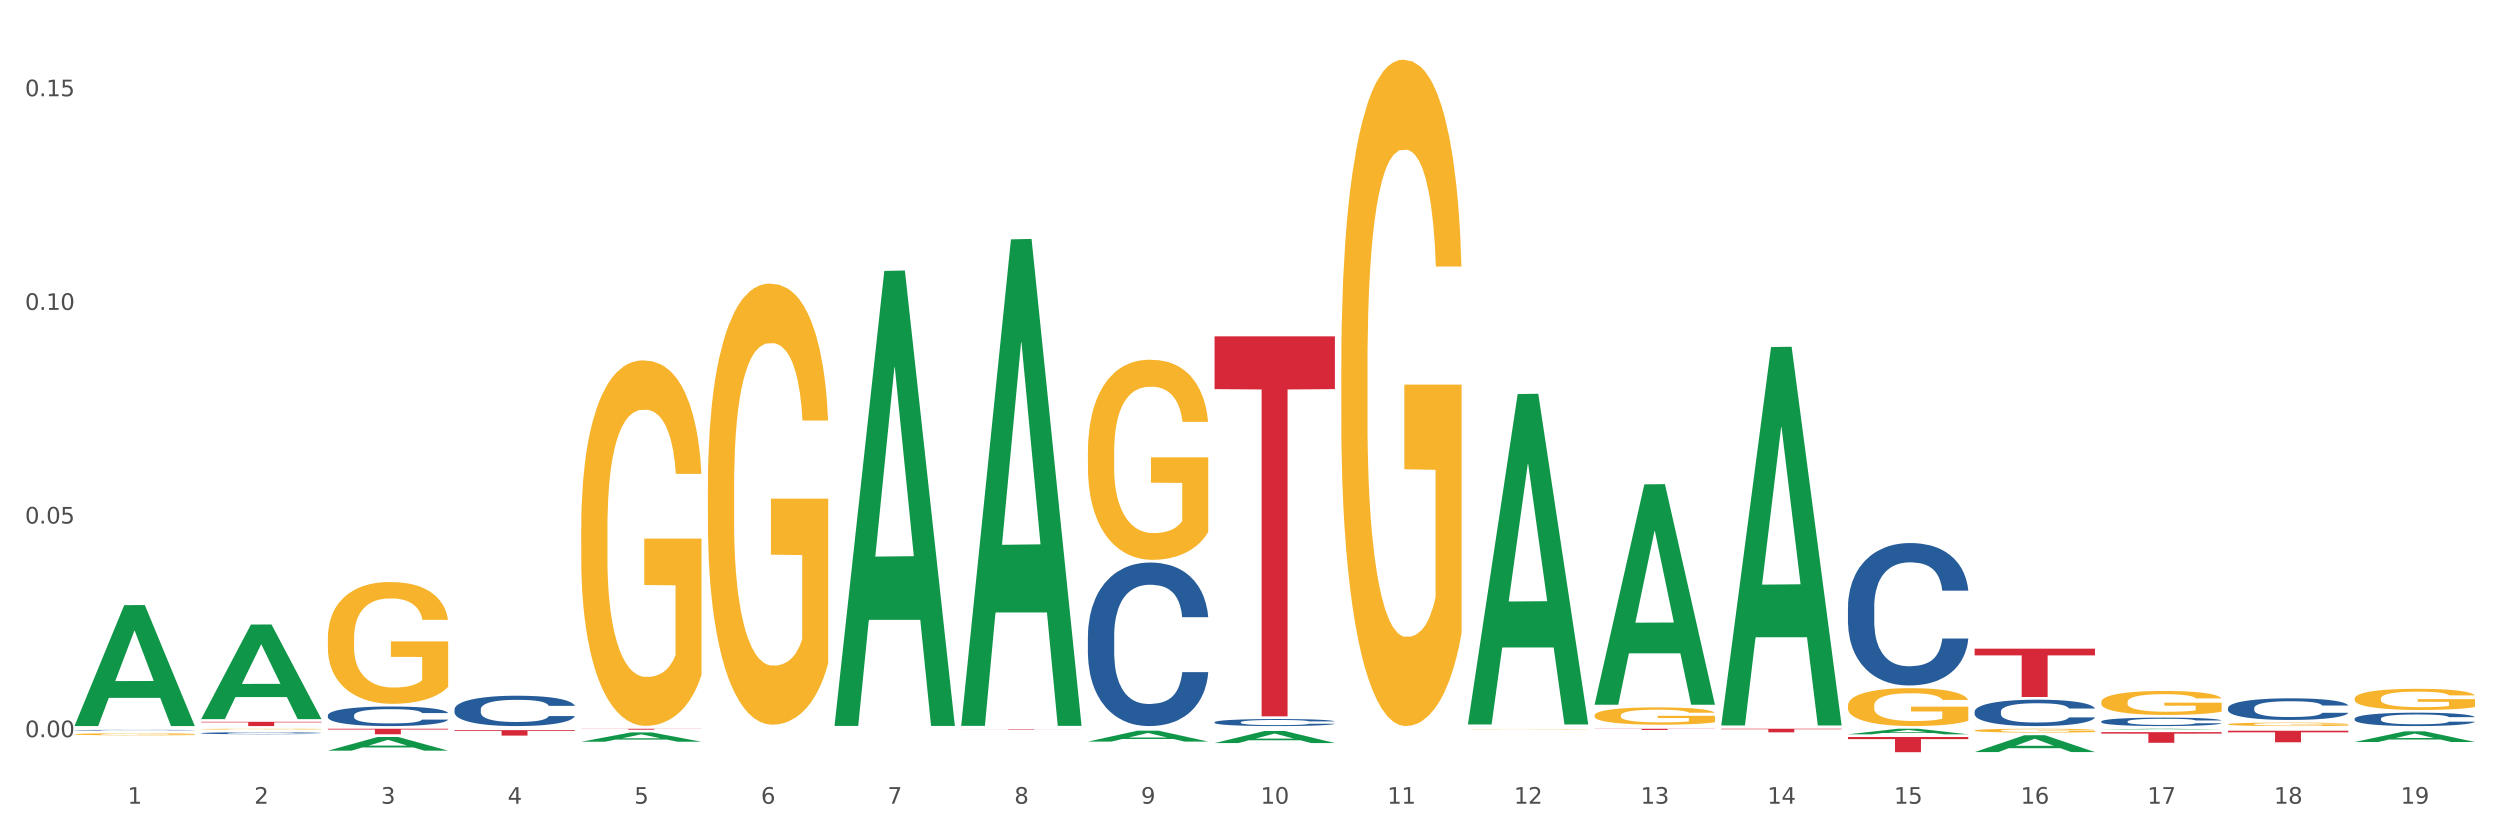 <?xml version="1.0" encoding="utf-8" standalone="no"?>
<!DOCTYPE svg PUBLIC "-//W3C//DTD SVG 1.1//EN"
  "http://www.w3.org/Graphics/SVG/1.1/DTD/svg11.dtd">
<svg xmlns:xlink="http://www.w3.org/1999/xlink" width="1080pt" height="360pt" viewBox="0 0 1080 360" xmlns="http://www.w3.org/2000/svg" version="1.1">
 <rect x="0" y="0" width="1080" height="360" fill="#333333" stroke="none"/>
 <defs>
  <style type="text/css">*{stroke-linejoin: round; stroke-linecap: butt}</style>
 </defs>
 <g id="figure_1">
  <g id="patch_1">
   <path d="M 0 360 
L 1080 360 
L 1080 0 
L 0 0 
z
" style="fill: #ffffff; stroke: #ffffff; stroke-linejoin: miter"/>
  </g>
  <g id="axes_1">
   <g id="matplotlib.axis_1">
    <g id="xtick_1">
     <g id="text_1">
      <!-- 1 -->
      <g style="fill: #4d4d4d" transform="translate(55.115 347.204) scale(0.096 -0.096)">
       <defs>
        <path id="DejaVuSans-31" d="M 794 531 
L 1825 531 
L 1825 4091 
L 703 3866 
L 703 4441 
L 1819 4666 
L 2450 4666 
L 2450 531 
L 3481 531 
L 3481 0 
L 794 0 
L 794 531 
z
" transform="scale(0.016)"/>
       </defs>
       <use xlink:href="#DejaVuSans-31"/>
      </g>
     </g>
    </g>
    <g id="xtick_2">
     <g id="text_2">
      <!-- 2 -->
      <g style="fill: #4d4d4d" transform="translate(109.839 347.204) scale(0.096 -0.096)">
       <defs>
        <path id="DejaVuSans-32" d="M 1228 531 
L 3431 531 
L 3431 0 
L 469 0 
L 469 531 
Q 828 903 1448 1529 
Q 2069 2156 2228 2338 
Q 2531 2678 2651 2914 
Q 2772 3150 2772 3378 
Q 2772 3750 2511 3984 
Q 2250 4219 1831 4219 
Q 1534 4219 1204 4116 
Q 875 4013 500 3803 
L 500 4441 
Q 881 4594 1212 4672 
Q 1544 4750 1819 4750 
Q 2544 4750 2975 4387 
Q 3406 4025 3406 3419 
Q 3406 3131 3298 2873 
Q 3191 2616 2906 2266 
Q 2828 2175 2409 1742 
Q 1991 1309 1228 531 
z
" transform="scale(0.016)"/>
       </defs>
       <use xlink:href="#DejaVuSans-32"/>
      </g>
     </g>
    </g>
    <g id="xtick_3">
     <g id="text_3">
      <!-- 3 -->
      <g style="fill: #4d4d4d" transform="translate(164.564 347.204) scale(0.096 -0.096)">
       <defs>
        <path id="DejaVuSans-33" d="M 2597 2516 
Q 3050 2419 3304 2112 
Q 3559 1806 3559 1356 
Q 3559 666 3084 287 
Q 2609 -91 1734 -91 
Q 1441 -91 1130 -33 
Q 819 25 488 141 
L 488 750 
Q 750 597 1062 519 
Q 1375 441 1716 441 
Q 2309 441 2620 675 
Q 2931 909 2931 1356 
Q 2931 1769 2642 2001 
Q 2353 2234 1838 2234 
L 1294 2234 
L 1294 2753 
L 1863 2753 
Q 2328 2753 2575 2939 
Q 2822 3125 2822 3475 
Q 2822 3834 2567 4026 
Q 2313 4219 1838 4219 
Q 1578 4219 1281 4162 
Q 984 4106 628 3988 
L 628 4550 
Q 988 4650 1302 4700 
Q 1616 4750 1894 4750 
Q 2613 4750 3031 4423 
Q 3450 4097 3450 3541 
Q 3450 3153 3228 2886 
Q 3006 2619 2597 2516 
z
" transform="scale(0.016)"/>
       </defs>
       <use xlink:href="#DejaVuSans-33"/>
      </g>
     </g>
    </g>
    <g id="xtick_4">
     <g id="text_4">
      <!-- 4 -->
      <g style="fill: #4d4d4d" transform="translate(219.288 347.204) scale(0.096 -0.096)">
       <defs>
        <path id="DejaVuSans-34" d="M 2419 4116 
L 825 1625 
L 2419 1625 
L 2419 4116 
z
M 2253 4666 
L 3047 4666 
L 3047 1625 
L 3713 1625 
L 3713 1100 
L 3047 1100 
L 3047 0 
L 2419 0 
L 2419 1100 
L 313 1100 
L 313 1709 
L 2253 4666 
z
" transform="scale(0.016)"/>
       </defs>
       <use xlink:href="#DejaVuSans-34"/>
      </g>
     </g>
    </g>
    <g id="xtick_5">
     <g id="text_5">
      <!-- 5 -->
      <g style="fill: #4d4d4d" transform="translate(274.012 347.204) scale(0.096 -0.096)">
       <defs>
        <path id="DejaVuSans-35" d="M 691 4666 
L 3169 4666 
L 3169 4134 
L 1269 4134 
L 1269 2991 
Q 1406 3038 1543 3061 
Q 1681 3084 1819 3084 
Q 2600 3084 3056 2656 
Q 3513 2228 3513 1497 
Q 3513 744 3044 326 
Q 2575 -91 1722 -91 
Q 1428 -91 1123 -41 
Q 819 9 494 109 
L 494 744 
Q 775 591 1075 516 
Q 1375 441 1709 441 
Q 2250 441 2565 725 
Q 2881 1009 2881 1497 
Q 2881 1984 2565 2268 
Q 2250 2553 1709 2553 
Q 1456 2553 1204 2497 
Q 953 2441 691 2322 
L 691 4666 
z
" transform="scale(0.016)"/>
       </defs>
       <use xlink:href="#DejaVuSans-35"/>
      </g>
     </g>
    </g>
    <g id="xtick_6">
     <g id="text_6">
      <!-- 6 -->
      <g style="fill: #4d4d4d" transform="translate(328.736 347.204) scale(0.096 -0.096)">
       <defs>
        <path id="DejaVuSans-36" d="M 2113 2584 
Q 1688 2584 1439 2293 
Q 1191 2003 1191 1497 
Q 1191 994 1439 701 
Q 1688 409 2113 409 
Q 2538 409 2786 701 
Q 3034 994 3034 1497 
Q 3034 2003 2786 2293 
Q 2538 2584 2113 2584 
z
M 3366 4563 
L 3366 3988 
Q 3128 4100 2886 4159 
Q 2644 4219 2406 4219 
Q 1781 4219 1451 3797 
Q 1122 3375 1075 2522 
Q 1259 2794 1537 2939 
Q 1816 3084 2150 3084 
Q 2853 3084 3261 2657 
Q 3669 2231 3669 1497 
Q 3669 778 3244 343 
Q 2819 -91 2113 -91 
Q 1303 -91 875 529 
Q 447 1150 447 2328 
Q 447 3434 972 4092 
Q 1497 4750 2381 4750 
Q 2619 4750 2861 4703 
Q 3103 4656 3366 4563 
z
" transform="scale(0.016)"/>
       </defs>
       <use xlink:href="#DejaVuSans-36"/>
      </g>
     </g>
    </g>
    <g id="xtick_7">
     <g id="text_7">
      <!-- 7 -->
      <g style="fill: #4d4d4d" transform="translate(383.461 347.204) scale(0.096 -0.096)">
       <defs>
        <path id="DejaVuSans-37" d="M 525 4666 
L 3525 4666 
L 3525 4397 
L 1831 0 
L 1172 0 
L 2766 4134 
L 525 4134 
L 525 4666 
z
" transform="scale(0.016)"/>
       </defs>
       <use xlink:href="#DejaVuSans-37"/>
      </g>
     </g>
    </g>
    <g id="xtick_8">
     <g id="text_8">
      <!-- 8 -->
      <g style="fill: #4d4d4d" transform="translate(438.185 347.204) scale(0.096 -0.096)">
       <defs>
        <path id="DejaVuSans-38" d="M 2034 2216 
Q 1584 2216 1326 1975 
Q 1069 1734 1069 1313 
Q 1069 891 1326 650 
Q 1584 409 2034 409 
Q 2484 409 2743 651 
Q 3003 894 3003 1313 
Q 3003 1734 2745 1975 
Q 2488 2216 2034 2216 
z
M 1403 2484 
Q 997 2584 770 2862 
Q 544 3141 544 3541 
Q 544 4100 942 4425 
Q 1341 4750 2034 4750 
Q 2731 4750 3128 4425 
Q 3525 4100 3525 3541 
Q 3525 3141 3298 2862 
Q 3072 2584 2669 2484 
Q 3125 2378 3379 2068 
Q 3634 1759 3634 1313 
Q 3634 634 3220 271 
Q 2806 -91 2034 -91 
Q 1263 -91 848 271 
Q 434 634 434 1313 
Q 434 1759 690 2068 
Q 947 2378 1403 2484 
z
M 1172 3481 
Q 1172 3119 1398 2916 
Q 1625 2713 2034 2713 
Q 2441 2713 2670 2916 
Q 2900 3119 2900 3481 
Q 2900 3844 2670 4047 
Q 2441 4250 2034 4250 
Q 1625 4250 1398 4047 
Q 1172 3844 1172 3481 
z
" transform="scale(0.016)"/>
       </defs>
       <use xlink:href="#DejaVuSans-38"/>
      </g>
     </g>
    </g>
    <g id="xtick_9">
     <g id="text_9">
      <!-- 9 -->
      <g style="fill: #4d4d4d" transform="translate(492.909 347.204) scale(0.096 -0.096)">
       <defs>
        <path id="DejaVuSans-39" d="M 703 97 
L 703 672 
Q 941 559 1184 500 
Q 1428 441 1663 441 
Q 2288 441 2617 861 
Q 2947 1281 2994 2138 
Q 2813 1869 2534 1725 
Q 2256 1581 1919 1581 
Q 1219 1581 811 2004 
Q 403 2428 403 3163 
Q 403 3881 828 4315 
Q 1253 4750 1959 4750 
Q 2769 4750 3195 4129 
Q 3622 3509 3622 2328 
Q 3622 1225 3098 567 
Q 2575 -91 1691 -91 
Q 1453 -91 1209 -44 
Q 966 3 703 97 
z
M 1959 2075 
Q 2384 2075 2632 2365 
Q 2881 2656 2881 3163 
Q 2881 3666 2632 3958 
Q 2384 4250 1959 4250 
Q 1534 4250 1286 3958 
Q 1038 3666 1038 3163 
Q 1038 2656 1286 2365 
Q 1534 2075 1959 2075 
z
" transform="scale(0.016)"/>
       </defs>
       <use xlink:href="#DejaVuSans-39"/>
      </g>
     </g>
    </g>
    <g id="xtick_10">
     <g id="text_10">
      <!-- 10 -->
      <g style="fill: #4d4d4d" transform="translate(544.58 347.204) scale(0.096 -0.096)">
       <defs>
        <path id="DejaVuSans-30" d="M 2034 4250 
Q 1547 4250 1301 3770 
Q 1056 3291 1056 2328 
Q 1056 1369 1301 889 
Q 1547 409 2034 409 
Q 2525 409 2770 889 
Q 3016 1369 3016 2328 
Q 3016 3291 2770 3770 
Q 2525 4250 2034 4250 
z
M 2034 4750 
Q 2819 4750 3233 4129 
Q 3647 3509 3647 2328 
Q 3647 1150 3233 529 
Q 2819 -91 2034 -91 
Q 1250 -91 836 529 
Q 422 1150 422 2328 
Q 422 3509 836 4129 
Q 1250 4750 2034 4750 
z
" transform="scale(0.016)"/>
       </defs>
       <use xlink:href="#DejaVuSans-31"/>
       <use xlink:href="#DejaVuSans-30" transform="translate(63.623 0)"/>
      </g>
     </g>
    </g>
    <g id="xtick_11">
     <g id="text_11">
      <!-- 11 -->
      <g style="fill: #4d4d4d" transform="translate(599.304 347.204) scale(0.096 -0.096)">
       <use xlink:href="#DejaVuSans-31"/>
       <use xlink:href="#DejaVuSans-31" transform="translate(63.623 0)"/>
      </g>
     </g>
    </g>
    <g id="xtick_12">
     <g id="text_12">
      <!-- 12 -->
      <g style="fill: #4d4d4d" transform="translate(654.028 347.204) scale(0.096 -0.096)">
       <use xlink:href="#DejaVuSans-31"/>
       <use xlink:href="#DejaVuSans-32" transform="translate(63.623 0)"/>
      </g>
     </g>
    </g>
    <g id="xtick_13">
     <g id="text_13">
      <!-- 13 -->
      <g style="fill: #4d4d4d" transform="translate(708.752 347.204) scale(0.096 -0.096)">
       <use xlink:href="#DejaVuSans-31"/>
       <use xlink:href="#DejaVuSans-33" transform="translate(63.623 0)"/>
      </g>
     </g>
    </g>
    <g id="xtick_14">
     <g id="text_14">
      <!-- 14 -->
      <g style="fill: #4d4d4d" transform="translate(763.477 347.204) scale(0.096 -0.096)">
       <use xlink:href="#DejaVuSans-31"/>
       <use xlink:href="#DejaVuSans-34" transform="translate(63.623 0)"/>
      </g>
     </g>
    </g>
    <g id="xtick_15">
     <g id="text_15">
      <!-- 15 -->
      <g style="fill: #4d4d4d" transform="translate(818.201 347.204) scale(0.096 -0.096)">
       <use xlink:href="#DejaVuSans-31"/>
       <use xlink:href="#DejaVuSans-35" transform="translate(63.623 0)"/>
      </g>
     </g>
    </g>
    <g id="xtick_16">
     <g id="text_16">
      <!-- 16 -->
      <g style="fill: #4d4d4d" transform="translate(872.925 347.204) scale(0.096 -0.096)">
       <use xlink:href="#DejaVuSans-31"/>
       <use xlink:href="#DejaVuSans-36" transform="translate(63.623 0)"/>
      </g>
     </g>
    </g>
    <g id="xtick_17">
     <g id="text_17">
      <!-- 17 -->
      <g style="fill: #4d4d4d" transform="translate(927.649 347.204) scale(0.096 -0.096)">
       <use xlink:href="#DejaVuSans-31"/>
       <use xlink:href="#DejaVuSans-37" transform="translate(63.623 0)"/>
      </g>
     </g>
    </g>
    <g id="xtick_18">
     <g id="text_18">
      <!-- 18 -->
      <g style="fill: #4d4d4d" transform="translate(982.374 347.204) scale(0.096 -0.096)">
       <use xlink:href="#DejaVuSans-31"/>
       <use xlink:href="#DejaVuSans-38" transform="translate(63.623 0)"/>
      </g>
     </g>
    </g>
    <g id="xtick_19">
     <g id="text_19">
      <!-- 19 -->
      <g style="fill: #4d4d4d" transform="translate(1037.098 347.204) scale(0.096 -0.096)">
       <use xlink:href="#DejaVuSans-31"/>
       <use xlink:href="#DejaVuSans-39" transform="translate(63.623 0)"/>
      </g>
     </g>
    </g>
    <g id="xtick_20"/>
    <g id="xtick_21"/>
    <g id="xtick_22"/>
    <g id="xtick_23"/>
    <g id="xtick_24"/>
    <g id="xtick_25"/>
    <g id="xtick_26"/>
    <g id="xtick_27"/>
    <g id="xtick_28"/>
    <g id="xtick_29"/>
    <g id="xtick_30"/>
    <g id="xtick_31"/>
    <g id="xtick_32"/>
    <g id="xtick_33"/>
    <g id="xtick_34"/>
    <g id="xtick_35"/>
    <g id="xtick_36"/>
    <g id="xtick_37"/>
   </g>
   <g id="matplotlib.axis_2">
    <g id="ytick_1">
     <g id="text_20">
      <!-- 0.00 -->
      <g style="fill: #4d4d4d" transform="translate(10.8 318.468) scale(0.096 -0.096)">
       <defs>
        <path id="DejaVuSans-2e" d="M 684 794 
L 1344 794 
L 1344 0 
L 684 0 
L 684 794 
z
" transform="scale(0.016)"/>
       </defs>
       <use xlink:href="#DejaVuSans-30"/>
       <use xlink:href="#DejaVuSans-2e" transform="translate(63.623 0)"/>
       <use xlink:href="#DejaVuSans-30" transform="translate(95.41 0)"/>
       <use xlink:href="#DejaVuSans-30" transform="translate(159.033 0)"/>
      </g>
     </g>
    </g>
    <g id="ytick_2">
     <g id="text_21">
      <!-- 0.05 -->
      <g style="fill: #4d4d4d" transform="translate(10.8 226.172) scale(0.096 -0.096)">
       <use xlink:href="#DejaVuSans-30"/>
       <use xlink:href="#DejaVuSans-2e" transform="translate(63.623 0)"/>
       <use xlink:href="#DejaVuSans-30" transform="translate(95.41 0)"/>
       <use xlink:href="#DejaVuSans-35" transform="translate(159.033 0)"/>
      </g>
     </g>
    </g>
    <g id="ytick_3">
     <g id="text_22">
      <!-- 0.10 -->
      <g style="fill: #4d4d4d" transform="translate(10.8 133.876) scale(0.096 -0.096)">
       <use xlink:href="#DejaVuSans-30"/>
       <use xlink:href="#DejaVuSans-2e" transform="translate(63.623 0)"/>
       <use xlink:href="#DejaVuSans-31" transform="translate(95.41 0)"/>
       <use xlink:href="#DejaVuSans-30" transform="translate(159.033 0)"/>
      </g>
     </g>
    </g>
    <g id="ytick_4">
     <g id="text_23">
      <!-- 0.15 -->
      <g style="fill: #4d4d4d" transform="translate(10.8 41.58) scale(0.096 -0.096)">
       <use xlink:href="#DejaVuSans-30"/>
       <use xlink:href="#DejaVuSans-2e" transform="translate(63.623 0)"/>
       <use xlink:href="#DejaVuSans-31" transform="translate(95.41 0)"/>
       <use xlink:href="#DejaVuSans-35" transform="translate(159.033 0)"/>
      </g>
     </g>
    </g>
    <g id="ytick_5"/>
    <g id="ytick_6"/>
    <g id="ytick_7"/>
   </g>
   <g id="PolyCollection_1">
    <path d="M 32.175 313.566 
L 32.229 313.517 
L 53.667 261.425 
L 62.564 261.376 
L 84.163 313.664 
L 73.873 313.664 
L 69.21 301.488 
L 47.075 301.488 
L 46.914 301.685 
L 42.412 313.664 
L 32.175 313.664 
L 32.175 313.566 
L 49.862 294.222 
L 66.423 294.173 
L 58.223 272.521 
L 58.115 272.423 
L 58.008 272.57 
L 49.808 294.173 
L 49.862 294.222 
L 32.175 313.566 
z
" clip-path="url(#p530fda7cc5)" style="fill: #109648"/>
    <path d="M 86.899 310.585 
L 86.953 310.547 
L 108.391 269.805 
L 117.288 269.766 
L 138.887 310.662 
L 128.597 310.662 
L 123.934 301.139 
L 101.799 301.139 
L 101.638 301.292 
L 97.136 310.662 
L 86.899 310.662 
L 86.899 310.585 
L 104.586 295.456 
L 121.147 295.417 
L 112.947 278.483 
L 112.84 278.406 
L 112.733 278.522 
L 104.532 295.417 
L 104.586 295.456 
L 86.899 310.585 
z
" clip-path="url(#p530fda7cc5)" style="fill: #109648"/>
    <path d="M 141.624 324.287 
L 141.677 324.282 
L 163.116 318.379 
L 172.012 318.374 
L 193.612 324.298 
L 183.321 324.298 
L 178.658 322.919 
L 156.523 322.919 
L 156.362 322.941 
L 151.86 324.298 
L 141.624 324.298 
L 141.624 324.287 
L 159.31 322.095 
L 175.871 322.09 
L 167.671 319.636 
L 167.564 319.625 
L 167.457 319.642 
L 159.257 322.09 
L 159.31 322.095 
L 141.624 324.287 
z
" clip-path="url(#p530fda7cc5)" style="fill: #109648"/>
    <path d="M 853.039 280.217 
L 905.027 280.217 
L 905.027 283.12 
L 884.577 283.14 
L 884.577 301.106 
L 873.366 301.106 
L 873.366 283.14 
L 853.039 283.12 
L 853.039 280.237 
L 853.039 280.217 
z
" clip-path="url(#p530fda7cc5)" style="fill: #d62839"/>
    <path d="M 907.763 316.286 
L 959.751 316.286 
L 959.751 316.927 
L 939.301 316.931 
L 939.301 320.893 
L 928.09 320.893 
L 928.09 316.931 
L 907.763 316.927 
L 907.763 316.291 
L 907.763 316.286 
z
" clip-path="url(#p530fda7cc5)" style="fill: #d62839"/>
    <path d="M 798.315 318.387 
L 850.303 318.387 
L 850.303 319.299 
L 829.853 319.305 
L 829.853 324.95 
L 818.642 324.95 
L 818.642 319.305 
L 798.315 319.299 
L 798.315 318.393 
L 798.315 318.387 
z
" clip-path="url(#p530fda7cc5)" style="fill: #d62839"/>
    <path d="M 360.521 313.231 
L 360.574 313.047 
L 382.013 117.042 
L 390.91 116.857 
L 412.509 313.601 
L 402.218 313.601 
L 397.555 267.786 
L 375.42 267.786 
L 375.26 268.525 
L 370.757 313.601 
L 360.521 313.601 
L 360.521 313.231 
L 378.207 240.446 
L 394.768 240.261 
L 386.568 158.792 
L 386.461 158.423 
L 386.354 158.977 
L 378.154 240.261 
L 378.207 240.446 
L 360.521 313.231 
z
" clip-path="url(#p530fda7cc5)" style="fill: #109648"/>
    <path d="M 251.072 320.435 
L 251.126 320.431 
L 272.564 316.387 
L 281.461 316.383 
L 303.06 320.443 
L 292.77 320.443 
L 288.107 319.498 
L 265.972 319.498 
L 265.811 319.513 
L 261.309 320.443 
L 251.072 320.443 
L 251.072 320.435 
L 268.759 318.933 
L 285.32 318.929 
L 277.12 317.248 
L 277.013 317.241 
L 276.905 317.252 
L 268.705 318.929 
L 268.759 318.933 
L 251.072 320.435 
z
" clip-path="url(#p530fda7cc5)" style="fill: #109648"/>
    <path d="M 962.488 305.869 
L 962.549 305.86 
L 962.549 305.621 
L 962.733 305.297 
L 963.409 304.7 
L 964.27 304.248 
L 965.745 303.719 
L 966.543 303.498 
L 967.588 303.25 
L 969.739 302.849 
L 972.197 302.508 
L 973.918 302.32 
L 975.208 302.201 
L 978.096 301.988 
L 979.756 301.894 
L 981.476 301.817 
L 982.951 301.766 
L 985.409 301.706 
L 987.376 301.681 
L 989.649 301.672 
L 991.554 301.681 
L 994.074 301.715 
L 997.761 301.817 
L 999.174 301.877 
L 1001.079 301.979 
L 1003.046 302.116 
L 1004.643 302.252 
L 1006.487 302.448 
L 1008.392 302.704 
L 1010.236 303.028 
L 1011.526 303.327 
L 1012.571 303.643 
L 1013.492 304.026 
L 1014.168 304.444 
L 1014.476 304.794 
L 1003.23 304.794 
L 1002.923 304.478 
L 1002.308 304.137 
L 1001.694 303.907 
L 1001.018 303.719 
L 999.973 303.506 
L 999.051 303.37 
L 997.515 303.207 
L 996.102 303.105 
L 994.934 303.045 
L 993.521 302.994 
L 990.51 302.943 
L 988.359 302.943 
L 987.007 302.96 
L 985.348 303.003 
L 983.934 303.062 
L 982.275 303.165 
L 980.985 303.276 
L 979.694 303.421 
L 978.957 303.523 
L 977.851 303.711 
L 977.113 303.864 
L 976.13 304.129 
L 975.577 304.316 
L 974.594 304.803 
L 974.163 305.161 
L 973.979 305.408 
L 973.856 305.681 
L 973.856 307.012 
L 974.225 307.609 
L 974.532 307.865 
L 975.024 308.155 
L 975.946 308.53 
L 977.298 308.897 
L 978.711 309.161 
L 979.878 309.323 
L 980.985 309.443 
L 982.091 309.537 
L 983.443 309.622 
L 984.549 309.673 
L 986.208 309.724 
L 988.174 309.75 
L 989.711 309.75 
L 992.845 309.707 
L 994.258 309.665 
L 995.61 309.605 
L 997.085 309.511 
L 998.253 309.409 
L 998.928 309.332 
L 1000.035 309.17 
L 1000.895 308.999 
L 1001.632 308.803 
L 1002.124 308.632 
L 1002.677 308.377 
L 1003.107 308.087 
L 1003.23 307.933 
L 1014.476 307.933 
L 1014.23 308.24 
L 1013.8 308.539 
L 1012.939 308.94 
L 1012.263 309.17 
L 1011.219 309.451 
L 1010.113 309.69 
L 1008.576 309.955 
L 1007.163 310.151 
L 1005.688 310.321 
L 1004.09 310.475 
L 1001.202 310.688 
L 1000.158 310.748 
L 997.945 310.85 
L 996.225 310.91 
L 993.705 310.97 
L 991.124 311.004 
L 988.42 311.012 
L 986.024 310.995 
L 983.381 310.944 
L 981.722 310.893 
L 979.878 310.816 
L 977.728 310.697 
L 975.7 310.552 
L 973.795 310.381 
L 972.013 310.185 
L 970.353 309.963 
L 968.203 309.596 
L 966.605 309.238 
L 965.437 308.905 
L 964.638 308.624 
L 963.84 308.266 
L 963.409 308.018 
L 962.733 307.421 
L 962.488 306.867 
L 962.488 305.869 
z
" clip-path="url(#p530fda7cc5)" style="fill: #255c99"/>
    <path d="M 1017.212 310.474 
L 1017.273 310.469 
L 1017.273 310.321 
L 1017.458 310.119 
L 1018.134 309.749 
L 1018.994 309.469 
L 1020.469 309.141 
L 1021.268 309.003 
L 1022.312 308.85 
L 1024.463 308.601 
L 1026.921 308.389 
L 1028.642 308.273 
L 1029.932 308.199 
L 1032.821 308.067 
L 1034.48 308.008 
L 1036.2 307.961 
L 1037.675 307.929 
L 1040.133 307.892 
L 1042.1 307.876 
L 1044.374 307.871 
L 1046.279 307.876 
L 1048.798 307.897 
L 1052.485 307.961 
L 1053.899 307.998 
L 1055.804 308.061 
L 1057.77 308.146 
L 1059.368 308.231 
L 1061.211 308.352 
L 1063.116 308.511 
L 1064.96 308.712 
L 1066.25 308.897 
L 1067.295 309.093 
L 1068.217 309.331 
L 1068.893 309.59 
L 1069.2 309.807 
L 1057.954 309.807 
L 1057.647 309.612 
L 1057.033 309.4 
L 1056.418 309.257 
L 1055.742 309.141 
L 1054.697 309.008 
L 1053.776 308.924 
L 1052.239 308.823 
L 1050.826 308.76 
L 1049.658 308.723 
L 1048.245 308.691 
L 1045.234 308.659 
L 1043.083 308.659 
L 1041.731 308.67 
L 1040.072 308.696 
L 1038.659 308.733 
L 1036.999 308.797 
L 1035.709 308.866 
L 1034.418 308.955 
L 1033.681 309.019 
L 1032.575 309.135 
L 1031.837 309.231 
L 1030.854 309.395 
L 1030.301 309.511 
L 1029.318 309.813 
L 1028.888 310.035 
L 1028.703 310.188 
L 1028.58 310.358 
L 1028.58 311.183 
L 1028.949 311.553 
L 1029.256 311.712 
L 1029.748 311.892 
L 1030.67 312.125 
L 1032.022 312.352 
L 1033.435 312.516 
L 1034.603 312.617 
L 1035.709 312.691 
L 1036.815 312.749 
L 1038.167 312.802 
L 1039.273 312.834 
L 1040.932 312.865 
L 1042.899 312.881 
L 1044.435 312.881 
L 1047.569 312.855 
L 1048.982 312.828 
L 1050.334 312.791 
L 1051.809 312.733 
L 1052.977 312.67 
L 1053.653 312.622 
L 1054.759 312.521 
L 1055.619 312.416 
L 1056.357 312.294 
L 1056.848 312.188 
L 1057.401 312.029 
L 1057.831 311.85 
L 1057.954 311.754 
L 1069.2 311.754 
L 1068.954 311.945 
L 1068.524 312.13 
L 1067.664 312.379 
L 1066.988 312.521 
L 1065.943 312.696 
L 1064.837 312.844 
L 1063.301 313.008 
L 1061.887 313.13 
L 1060.412 313.236 
L 1058.815 313.331 
L 1055.926 313.463 
L 1054.882 313.5 
L 1052.67 313.564 
L 1050.949 313.601 
L 1048.429 313.638 
L 1045.848 313.659 
L 1043.145 313.664 
L 1040.748 313.654 
L 1038.105 313.622 
L 1036.446 313.59 
L 1034.603 313.543 
L 1032.452 313.468 
L 1030.424 313.379 
L 1028.519 313.273 
L 1026.737 313.151 
L 1025.078 313.013 
L 1022.927 312.786 
L 1021.329 312.564 
L 1020.162 312.357 
L 1019.363 312.183 
L 1018.564 311.961 
L 1018.134 311.807 
L 1017.458 311.437 
L 1017.212 311.093 
L 1017.212 310.474 
z
" clip-path="url(#p530fda7cc5)" style="fill: #255c99"/>
    <path d="M 196.348 306.444 
L 196.409 306.432 
L 196.409 306.097 
L 196.594 305.642 
L 197.27 304.803 
L 198.13 304.169 
L 199.605 303.426 
L 200.404 303.115 
L 201.448 302.768 
L 203.599 302.205 
L 206.057 301.726 
L 207.778 301.463 
L 209.068 301.295 
L 211.957 300.996 
L 213.616 300.864 
L 215.336 300.756 
L 216.811 300.684 
L 219.269 300.6 
L 221.236 300.564 
L 223.509 300.553 
L 225.414 300.564 
L 227.934 300.612 
L 231.621 300.756 
L 233.034 300.84 
L 234.939 300.984 
L 236.906 301.175 
L 238.504 301.367 
L 240.347 301.642 
L 242.252 302.001 
L 244.096 302.456 
L 245.386 302.876 
L 246.431 303.319 
L 247.353 303.857 
L 248.029 304.444 
L 248.336 304.935 
L 237.09 304.935 
L 236.783 304.492 
L 236.168 304.013 
L 235.554 303.69 
L 234.878 303.426 
L 233.833 303.127 
L 232.912 302.935 
L 231.375 302.708 
L 229.962 302.564 
L 228.794 302.48 
L 227.381 302.409 
L 224.37 302.337 
L 222.219 302.337 
L 220.867 302.361 
L 219.208 302.42 
L 217.794 302.504 
L 216.135 302.648 
L 214.845 302.804 
L 213.554 303.007 
L 212.817 303.151 
L 211.711 303.414 
L 210.973 303.63 
L 209.99 304.001 
L 209.437 304.265 
L 208.454 304.947 
L 208.024 305.45 
L 207.839 305.797 
L 207.716 306.18 
L 207.716 308.048 
L 208.085 308.887 
L 208.392 309.246 
L 208.884 309.653 
L 209.806 310.18 
L 211.158 310.695 
L 212.571 311.066 
L 213.739 311.293 
L 214.845 311.461 
L 215.951 311.593 
L 217.303 311.712 
L 218.409 311.784 
L 220.068 311.856 
L 222.035 311.892 
L 223.571 311.892 
L 226.705 311.832 
L 228.118 311.772 
L 229.47 311.689 
L 230.945 311.557 
L 232.113 311.413 
L 232.789 311.305 
L 233.895 311.078 
L 234.755 310.838 
L 235.492 310.563 
L 235.984 310.323 
L 236.537 309.964 
L 236.967 309.557 
L 237.09 309.342 
L 248.336 309.342 
L 248.09 309.773 
L 247.66 310.192 
L 246.8 310.755 
L 246.124 311.078 
L 245.079 311.473 
L 243.973 311.808 
L 242.437 312.179 
L 241.023 312.455 
L 239.548 312.694 
L 237.951 312.91 
L 235.062 313.209 
L 234.018 313.293 
L 231.805 313.437 
L 230.085 313.521 
L 227.565 313.604 
L 224.984 313.652 
L 222.28 313.664 
L 219.884 313.64 
L 217.241 313.568 
L 215.582 313.497 
L 213.739 313.389 
L 211.588 313.221 
L 209.56 313.018 
L 207.655 312.778 
L 205.873 312.503 
L 204.214 312.191 
L 202.063 311.677 
L 200.465 311.174 
L 199.298 310.707 
L 198.499 310.311 
L 197.7 309.809 
L 197.27 309.461 
L 196.594 308.623 
L 196.348 307.845 
L 196.348 306.444 
z
" clip-path="url(#p530fda7cc5)" style="fill: #255c99"/>
    <path d="M 469.969 274.758 
L 470.031 274.693 
L 470.031 272.887 
L 470.215 270.435 
L 470.891 265.918 
L 471.751 262.499 
L 473.226 258.498 
L 474.025 256.821 
L 475.07 254.949 
L 477.22 251.917 
L 479.679 249.336 
L 481.399 247.917 
L 482.69 247.013 
L 485.578 245.4 
L 487.237 244.691 
L 488.958 244.11 
L 490.433 243.723 
L 492.891 243.271 
L 494.857 243.077 
L 497.131 243.013 
L 499.036 243.077 
L 501.555 243.336 
L 505.242 244.11 
L 506.656 244.561 
L 508.561 245.336 
L 510.527 246.368 
L 512.125 247.4 
L 513.969 248.884 
L 515.874 250.82 
L 517.717 253.272 
L 519.008 255.53 
L 520.052 257.917 
L 520.974 260.821 
L 521.65 263.983 
L 521.957 266.628 
L 510.712 266.628 
L 510.404 264.241 
L 509.79 261.66 
L 509.175 259.918 
L 508.499 258.498 
L 507.455 256.885 
L 506.533 255.853 
L 504.997 254.627 
L 503.583 253.853 
L 502.416 253.401 
L 501.002 253.014 
L 497.991 252.627 
L 495.84 252.627 
L 494.488 252.756 
L 492.829 253.078 
L 491.416 253.53 
L 489.757 254.304 
L 488.466 255.143 
L 487.176 256.24 
L 486.438 257.014 
L 485.332 258.434 
L 484.595 259.595 
L 483.611 261.595 
L 483.058 263.015 
L 482.075 266.692 
L 481.645 269.402 
L 481.461 271.273 
L 481.338 273.338 
L 481.338 283.404 
L 481.706 287.92 
L 482.014 289.856 
L 482.505 292.049 
L 483.427 294.888 
L 484.779 297.663 
L 486.192 299.663 
L 487.36 300.889 
L 488.466 301.792 
L 489.572 302.502 
L 490.924 303.147 
L 492.03 303.534 
L 493.69 303.921 
L 495.656 304.115 
L 497.192 304.115 
L 500.326 303.792 
L 501.74 303.47 
L 503.092 303.018 
L 504.566 302.308 
L 505.734 301.534 
L 506.41 300.953 
L 507.516 299.728 
L 508.376 298.437 
L 509.114 296.953 
L 509.605 295.663 
L 510.159 293.727 
L 510.589 291.533 
L 510.712 290.372 
L 521.957 290.372 
L 521.711 292.695 
L 521.281 294.953 
L 520.421 297.985 
L 519.745 299.728 
L 518.7 301.857 
L 517.594 303.663 
L 516.058 305.664 
L 514.645 307.148 
L 513.17 308.438 
L 511.572 309.599 
L 508.684 311.212 
L 507.639 311.664 
L 505.427 312.438 
L 503.706 312.89 
L 501.187 313.342 
L 498.606 313.6 
L 495.902 313.664 
L 493.505 313.535 
L 490.863 313.148 
L 489.204 312.761 
L 487.36 312.18 
L 485.209 311.277 
L 483.181 310.18 
L 481.276 308.89 
L 479.494 307.406 
L 477.835 305.728 
L 475.684 302.954 
L 474.086 300.244 
L 472.919 297.727 
L 472.12 295.598 
L 471.321 292.888 
L 470.891 291.017 
L 470.215 286.501 
L 469.969 282.307 
L 469.969 274.758 
z
" clip-path="url(#p530fda7cc5)" style="fill: #255c99"/>
    <path d="M 415.245 313.173 
L 415.299 312.976 
L 436.737 103.407 
L 445.634 103.209 
L 467.233 313.568 
L 456.943 313.568 
L 452.28 264.583 
L 430.145 264.583 
L 429.984 265.373 
L 425.482 313.568 
L 415.245 313.568 
L 415.245 313.173 
L 432.932 235.35 
L 449.493 235.153 
L 441.293 148.047 
L 441.185 147.651 
L 441.078 148.244 
L 432.878 235.153 
L 432.932 235.35 
L 415.245 313.173 
z
" clip-path="url(#p530fda7cc5)" style="fill: #109648"/>
    <path d="M 469.969 320.351 
L 470.023 320.347 
L 491.461 315.644 
L 500.358 315.64 
L 521.957 320.36 
L 511.667 320.36 
L 507.004 319.261 
L 484.869 319.261 
L 484.708 319.279 
L 480.206 320.36 
L 469.969 320.36 
L 469.969 320.351 
L 487.656 318.605 
L 504.217 318.601 
L 496.017 316.646 
L 495.91 316.637 
L 495.802 316.65 
L 487.602 318.601 
L 487.656 318.605 
L 469.969 320.351 
z
" clip-path="url(#p530fda7cc5)" style="fill: #109648"/>
    <path d="M 743.591 314.82 
L 795.579 314.82 
L 795.579 315.037 
L 775.128 315.039 
L 775.128 316.38 
L 763.918 316.38 
L 763.918 315.039 
L 743.591 315.037 
L 743.591 314.822 
L 743.591 314.82 
z
" clip-path="url(#p530fda7cc5)" style="fill: #d62839"/>
    <path d="M 524.693 320.999 
L 524.747 320.994 
L 546.185 315.804 
L 555.082 315.799 
L 576.682 321.009 
L 566.391 321.009 
L 561.728 319.795 
L 539.593 319.795 
L 539.432 319.815 
L 534.93 321.009 
L 524.693 321.009 
L 524.693 320.999 
L 542.38 319.072 
L 558.941 319.067 
L 550.741 316.909 
L 550.634 316.9 
L 550.527 316.914 
L 542.327 319.067 
L 542.38 319.072 
L 524.693 320.999 
z
" clip-path="url(#p530fda7cc5)" style="fill: #109648"/>
    <path d="M 688.866 314.82 
L 740.854 314.82 
L 740.854 314.893 
L 720.404 314.893 
L 720.404 315.342 
L 709.193 315.342 
L 709.193 314.893 
L 688.866 314.893 
L 688.866 314.821 
L 688.866 314.82 
z
" clip-path="url(#p530fda7cc5)" style="fill: #d62839"/>
    <path d="M 524.693 145.283 
L 576.682 145.283 
L 576.682 168.099 
L 556.231 168.253 
L 556.231 309.464 
L 545.021 309.464 
L 545.021 168.253 
L 524.693 168.099 
L 524.693 145.437 
L 524.693 145.283 
z
" clip-path="url(#p530fda7cc5)" style="fill: #d62839"/>
    <path d="M 251.072 314.82 
L 303.06 314.82 
L 303.06 314.877 
L 282.61 314.877 
L 282.61 315.227 
L 271.399 315.227 
L 271.399 314.877 
L 251.072 314.877 
L 251.072 314.821 
L 251.072 314.82 
z
" clip-path="url(#p530fda7cc5)" style="fill: #d62839"/>
    <path d="M 415.245 314.985 
L 467.233 314.985 
L 467.233 315.014 
L 446.783 315.014 
L 446.783 315.193 
L 435.572 315.193 
L 435.572 315.014 
L 415.245 315.014 
L 415.245 314.986 
L 415.245 314.985 
z
" clip-path="url(#p530fda7cc5)" style="fill: #d62839"/>
    <path d="M 524.693 311.988 
L 524.755 311.985 
L 524.755 311.907 
L 524.939 311.802 
L 525.615 311.607 
L 526.476 311.46 
L 527.95 311.287 
L 528.749 311.215 
L 529.794 311.135 
L 531.945 311.004 
L 534.403 310.893 
L 536.123 310.832 
L 537.414 310.793 
L 540.302 310.723 
L 541.961 310.693 
L 543.682 310.668 
L 545.157 310.651 
L 547.615 310.631 
L 549.581 310.623 
L 551.855 310.62 
L 553.76 310.623 
L 556.28 310.634 
L 559.967 310.668 
L 561.38 310.687 
L 563.285 310.72 
L 565.252 310.765 
L 566.849 310.809 
L 568.693 310.873 
L 570.598 310.957 
L 572.441 311.062 
L 573.732 311.16 
L 574.777 311.262 
L 575.698 311.388 
L 576.374 311.524 
L 576.682 311.638 
L 565.436 311.638 
L 565.129 311.535 
L 564.514 311.424 
L 563.9 311.349 
L 563.224 311.287 
L 562.179 311.218 
L 561.257 311.173 
L 559.721 311.121 
L 558.307 311.087 
L 557.14 311.068 
L 555.727 311.051 
L 552.715 311.034 
L 550.565 311.034 
L 549.213 311.04 
L 547.553 311.054 
L 546.14 311.073 
L 544.481 311.107 
L 543.19 311.143 
L 541.9 311.19 
L 541.163 311.224 
L 540.056 311.285 
L 539.319 311.335 
L 538.336 311.421 
L 537.783 311.482 
L 536.799 311.64 
L 536.369 311.757 
L 536.185 311.838 
L 536.062 311.927 
L 536.062 312.36 
L 536.431 312.555 
L 536.738 312.638 
L 537.23 312.733 
L 538.151 312.855 
L 539.503 312.975 
L 540.917 313.061 
L 542.084 313.114 
L 543.19 313.153 
L 544.297 313.183 
L 545.648 313.211 
L 546.755 313.228 
L 548.414 313.244 
L 550.38 313.253 
L 551.917 313.253 
L 555.051 313.239 
L 556.464 313.225 
L 557.816 313.206 
L 559.291 313.175 
L 560.458 313.142 
L 561.134 313.117 
L 562.24 313.064 
L 563.101 313.008 
L 563.838 312.944 
L 564.33 312.889 
L 564.883 312.805 
L 565.313 312.711 
L 565.436 312.661 
L 576.682 312.661 
L 576.436 312.761 
L 576.006 312.858 
L 575.145 312.989 
L 574.469 313.064 
L 573.425 313.156 
L 572.318 313.233 
L 570.782 313.32 
L 569.369 313.383 
L 567.894 313.439 
L 566.296 313.489 
L 563.408 313.559 
L 562.363 313.578 
L 560.151 313.611 
L 558.43 313.631 
L 555.911 313.65 
L 553.33 313.661 
L 550.626 313.664 
L 548.229 313.659 
L 545.587 313.642 
L 543.928 313.625 
L 542.084 313.6 
L 539.933 313.561 
L 537.906 313.514 
L 536.001 313.459 
L 534.218 313.395 
L 532.559 313.322 
L 530.408 313.203 
L 528.811 313.086 
L 527.643 312.978 
L 526.844 312.886 
L 526.045 312.769 
L 525.615 312.689 
L 524.939 312.494 
L 524.693 312.313 
L 524.693 311.988 
z
" clip-path="url(#p530fda7cc5)" style="fill: #255c99"/>
    <path d="M 798.315 262.24 
L 798.376 262.184 
L 798.376 260.61 
L 798.561 258.474 
L 799.237 254.54 
L 800.097 251.561 
L 801.572 248.076 
L 802.371 246.615 
L 803.415 244.985 
L 805.566 242.344 
L 808.024 240.095 
L 809.745 238.859 
L 811.035 238.072 
L 813.924 236.667 
L 815.583 236.049 
L 817.303 235.543 
L 818.778 235.206 
L 821.236 234.812 
L 823.203 234.644 
L 825.476 234.587 
L 827.381 234.644 
L 829.901 234.869 
L 833.588 235.543 
L 835.001 235.936 
L 836.906 236.611 
L 838.873 237.51 
L 840.471 238.409 
L 842.314 239.702 
L 844.219 241.388 
L 846.063 243.524 
L 847.353 245.491 
L 848.398 247.571 
L 849.32 250.1 
L 849.996 252.854 
L 850.303 255.158 
L 839.057 255.158 
L 838.75 253.079 
L 838.135 250.83 
L 837.521 249.313 
L 836.845 248.076 
L 835.8 246.671 
L 834.879 245.772 
L 833.342 244.704 
L 831.929 244.03 
L 830.761 243.636 
L 829.348 243.299 
L 826.337 242.962 
L 824.186 242.962 
L 822.834 243.074 
L 821.175 243.355 
L 819.761 243.749 
L 818.102 244.423 
L 816.812 245.154 
L 815.521 246.109 
L 814.784 246.784 
L 813.678 248.02 
L 812.94 249.032 
L 811.957 250.774 
L 811.404 252.011 
L 810.421 255.214 
L 809.991 257.575 
L 809.806 259.205 
L 809.683 261.003 
L 809.683 269.771 
L 810.052 273.706 
L 810.359 275.392 
L 810.851 277.303 
L 811.773 279.776 
L 813.125 282.192 
L 814.538 283.935 
L 815.706 285.003 
L 816.812 285.789 
L 817.918 286.408 
L 819.27 286.97 
L 820.376 287.307 
L 822.035 287.644 
L 824.002 287.813 
L 825.538 287.813 
L 828.672 287.532 
L 830.085 287.251 
L 831.437 286.857 
L 832.912 286.239 
L 834.08 285.565 
L 834.756 285.059 
L 835.862 283.991 
L 836.722 282.867 
L 837.46 281.574 
L 837.951 280.45 
L 838.504 278.764 
L 838.934 276.853 
L 839.057 275.841 
L 850.303 275.841 
L 850.057 277.865 
L 849.627 279.832 
L 848.767 282.473 
L 848.091 283.991 
L 847.046 285.846 
L 845.94 287.419 
L 844.404 289.162 
L 842.99 290.454 
L 841.515 291.578 
L 839.918 292.59 
L 837.029 293.995 
L 835.985 294.389 
L 833.772 295.063 
L 832.052 295.457 
L 829.532 295.85 
L 826.951 296.075 
L 824.247 296.131 
L 821.851 296.019 
L 819.208 295.681 
L 817.549 295.344 
L 815.706 294.838 
L 813.555 294.051 
L 811.527 293.096 
L 809.622 291.972 
L 807.84 290.679 
L 806.181 289.218 
L 804.03 286.801 
L 802.432 284.441 
L 801.265 282.249 
L 800.466 280.394 
L 799.667 278.033 
L 799.237 276.403 
L 798.561 272.469 
L 798.315 268.816 
L 798.315 262.24 
z
" clip-path="url(#p530fda7cc5)" style="fill: #255c99"/>
    <path d="M 853.039 307.385 
L 853.101 307.375 
L 853.101 307.083 
L 853.285 306.687 
L 853.961 305.959 
L 854.821 305.407 
L 856.296 304.761 
L 857.095 304.49 
L 858.14 304.188 
L 860.29 303.699 
L 862.748 303.282 
L 864.469 303.053 
L 865.76 302.908 
L 868.648 302.647 
L 870.307 302.533 
L 872.028 302.439 
L 873.503 302.376 
L 875.961 302.304 
L 877.927 302.272 
L 880.201 302.262 
L 882.106 302.272 
L 884.625 302.314 
L 888.312 302.439 
L 889.726 302.512 
L 891.631 302.637 
L 893.597 302.803 
L 895.195 302.97 
L 897.038 303.21 
L 898.943 303.522 
L 900.787 303.918 
L 902.077 304.282 
L 903.122 304.667 
L 904.044 305.136 
L 904.72 305.646 
L 905.027 306.073 
L 893.782 306.073 
L 893.474 305.688 
L 892.86 305.271 
L 892.245 304.99 
L 891.569 304.761 
L 890.525 304.501 
L 889.603 304.334 
L 888.067 304.136 
L 886.653 304.011 
L 885.486 303.938 
L 884.072 303.876 
L 881.061 303.813 
L 878.91 303.813 
L 877.558 303.834 
L 875.899 303.886 
L 874.486 303.959 
L 872.827 304.084 
L 871.536 304.22 
L 870.246 304.397 
L 869.508 304.522 
L 868.402 304.751 
L 867.665 304.938 
L 866.681 305.261 
L 866.128 305.49 
L 865.145 306.084 
L 864.715 306.521 
L 864.531 306.823 
L 864.408 307.156 
L 864.408 308.781 
L 864.776 309.509 
L 865.084 309.822 
L 865.575 310.176 
L 866.497 310.634 
L 867.849 311.082 
L 869.262 311.405 
L 870.43 311.602 
L 871.536 311.748 
L 872.642 311.863 
L 873.994 311.967 
L 875.1 312.029 
L 876.759 312.092 
L 878.726 312.123 
L 880.262 312.123 
L 883.396 312.071 
L 884.81 312.019 
L 886.162 311.946 
L 887.636 311.832 
L 888.804 311.707 
L 889.48 311.613 
L 890.586 311.415 
L 891.446 311.207 
L 892.184 310.967 
L 892.675 310.759 
L 893.228 310.447 
L 893.659 310.093 
L 893.782 309.905 
L 905.027 309.905 
L 904.781 310.28 
L 904.351 310.644 
L 903.491 311.134 
L 902.815 311.415 
L 901.77 311.759 
L 900.664 312.05 
L 899.128 312.373 
L 897.714 312.613 
L 896.24 312.821 
L 894.642 313.008 
L 891.754 313.269 
L 890.709 313.341 
L 888.497 313.466 
L 886.776 313.539 
L 884.257 313.612 
L 881.676 313.654 
L 878.972 313.664 
L 876.575 313.643 
L 873.933 313.581 
L 872.273 313.518 
L 870.43 313.425 
L 868.279 313.279 
L 866.251 313.102 
L 864.346 312.894 
L 862.564 312.654 
L 860.905 312.383 
L 858.754 311.936 
L 857.156 311.498 
L 855.989 311.092 
L 855.19 310.749 
L 854.391 310.311 
L 853.961 310.009 
L 853.285 309.28 
L 853.039 308.603 
L 853.039 307.385 
z
" clip-path="url(#p530fda7cc5)" style="fill: #255c99"/>
    <path d="M 907.763 311.655 
L 907.825 311.651 
L 907.825 311.558 
L 908.009 311.432 
L 908.685 311.198 
L 909.545 311.022 
L 911.02 310.815 
L 911.819 310.728 
L 912.864 310.632 
L 915.015 310.475 
L 917.473 310.342 
L 919.193 310.269 
L 920.484 310.222 
L 923.372 310.139 
L 925.031 310.102 
L 926.752 310.072 
L 928.227 310.052 
L 930.685 310.029 
L 932.651 310.019 
L 934.925 310.015 
L 936.83 310.019 
L 939.35 310.032 
L 943.037 310.072 
L 944.45 310.095 
L 946.355 310.135 
L 948.321 310.189 
L 949.919 310.242 
L 951.763 310.319 
L 953.668 310.418 
L 955.511 310.545 
L 956.802 310.662 
L 957.846 310.785 
L 958.768 310.935 
L 959.444 311.098 
L 959.751 311.235 
L 948.506 311.235 
L 948.199 311.112 
L 947.584 310.978 
L 946.97 310.888 
L 946.294 310.815 
L 945.249 310.732 
L 944.327 310.678 
L 942.791 310.615 
L 941.377 310.575 
L 940.21 310.552 
L 938.796 310.532 
L 935.785 310.512 
L 933.635 310.512 
L 932.283 310.518 
L 930.623 310.535 
L 929.21 310.558 
L 927.551 310.598 
L 926.26 310.642 
L 924.97 310.698 
L 924.232 310.738 
L 923.126 310.812 
L 922.389 310.872 
L 921.406 310.975 
L 920.853 311.048 
L 919.869 311.238 
L 919.439 311.378 
L 919.255 311.475 
L 919.132 311.581 
L 919.132 312.101 
L 919.501 312.335 
L 919.808 312.435 
L 920.3 312.548 
L 921.221 312.695 
L 922.573 312.838 
L 923.987 312.941 
L 925.154 313.004 
L 926.26 313.051 
L 927.366 313.088 
L 928.718 313.121 
L 929.825 313.141 
L 931.484 313.161 
L 933.45 313.171 
L 934.986 313.171 
L 938.12 313.154 
L 939.534 313.138 
L 940.886 313.114 
L 942.361 313.078 
L 943.528 313.038 
L 944.204 313.008 
L 945.31 312.944 
L 946.171 312.878 
L 946.908 312.801 
L 947.4 312.735 
L 947.953 312.635 
L 948.383 312.521 
L 948.506 312.461 
L 959.751 312.461 
L 959.506 312.581 
L 959.075 312.698 
L 958.215 312.854 
L 957.539 312.944 
L 956.495 313.054 
L 955.388 313.148 
L 953.852 313.251 
L 952.439 313.328 
L 950.964 313.394 
L 949.366 313.454 
L 946.478 313.538 
L 945.433 313.561 
L 943.221 313.601 
L 941.5 313.624 
L 938.981 313.648 
L 936.4 313.661 
L 933.696 313.664 
L 931.299 313.658 
L 928.657 313.638 
L 926.998 313.618 
L 925.154 313.588 
L 923.003 313.541 
L 920.975 313.484 
L 919.07 313.418 
L 917.288 313.341 
L 915.629 313.254 
L 913.478 313.111 
L 911.881 312.971 
L 910.713 312.841 
L 909.914 312.731 
L 909.115 312.591 
L 908.685 312.495 
L 908.009 312.261 
L 907.763 312.045 
L 907.763 311.655 
z
" clip-path="url(#p530fda7cc5)" style="fill: #255c99"/>
    <path d="M 141.624 314.82 
L 193.612 314.82 
L 193.612 315.154 
L 173.161 315.156 
L 173.161 317.217 
L 161.951 317.217 
L 161.951 315.156 
L 141.624 315.154 
L 141.624 314.823 
L 141.624 314.82 
z
" clip-path="url(#p530fda7cc5)" style="fill: #d62839"/>
    <path d="M 196.348 315.429 
L 248.336 315.429 
L 248.336 315.755 
L 227.886 315.758 
L 227.886 317.78 
L 216.675 317.78 
L 216.675 315.758 
L 196.348 315.755 
L 196.348 315.431 
L 196.348 315.429 
z
" clip-path="url(#p530fda7cc5)" style="fill: #d62839"/>
    <path d="M 86.899 311.818 
L 138.887 311.818 
L 138.887 312.075 
L 118.437 312.076 
L 118.437 313.664 
L 107.226 313.664 
L 107.226 312.076 
L 86.899 312.075 
L 86.899 311.82 
L 86.899 311.818 
z
" clip-path="url(#p530fda7cc5)" style="fill: #d62839"/>
    <path d="M 962.488 315.681 
L 1014.476 315.681 
L 1014.476 316.373 
L 994.025 316.378 
L 994.025 320.664 
L 982.815 320.664 
L 982.815 316.378 
L 962.488 316.373 
L 962.488 315.685 
L 962.488 315.681 
z
" clip-path="url(#p530fda7cc5)" style="fill: #d62839"/>
    <path d="M 798.315 317.227 
L 798.368 317.224 
L 819.807 314.823 
L 828.704 314.82 
L 850.303 317.231 
L 840.012 317.231 
L 835.35 316.67 
L 813.215 316.67 
L 813.054 316.679 
L 808.552 317.231 
L 798.315 317.231 
L 798.315 317.227 
L 816.002 316.335 
L 832.563 316.332 
L 824.362 315.334 
L 824.255 315.33 
L 824.148 315.337 
L 815.948 316.332 
L 816.002 316.335 
L 798.315 317.227 
z
" clip-path="url(#p530fda7cc5)" style="fill: #109648"/>
    <path d="M 743.591 313.082 
L 743.644 312.929 
L 765.083 149.937 
L 773.979 149.784 
L 795.579 313.389 
L 785.288 313.389 
L 780.625 275.292 
L 758.49 275.292 
L 758.329 275.906 
L 753.827 313.389 
L 743.591 313.389 
L 743.591 313.082 
L 761.277 252.556 
L 777.838 252.402 
L 769.638 184.656 
L 769.531 184.348 
L 769.424 184.809 
L 761.224 252.402 
L 761.277 252.556 
L 743.591 313.082 
z
" clip-path="url(#p530fda7cc5)" style="fill: #109648"/>
    <path d="M 688.866 304.254 
L 688.92 304.165 
L 710.358 209.236 
L 719.255 209.146 
L 740.854 304.433 
L 730.564 304.433 
L 725.901 282.244 
L 703.766 282.244 
L 703.605 282.602 
L 699.103 304.433 
L 688.866 304.433 
L 688.866 304.254 
L 706.553 269.003 
L 723.114 268.913 
L 714.914 229.456 
L 714.807 229.277 
L 714.7 229.546 
L 706.499 268.913 
L 706.553 269.003 
L 688.866 304.254 
z
" clip-path="url(#p530fda7cc5)" style="fill: #109648"/>
    <path d="M 634.142 312.699 
L 634.196 312.565 
L 655.634 170.235 
L 664.531 170.101 
L 686.13 312.967 
L 675.84 312.967 
L 671.177 279.699 
L 649.042 279.699 
L 648.881 280.235 
L 644.379 312.967 
L 634.142 312.967 
L 634.142 312.699 
L 651.829 259.845 
L 668.39 259.711 
L 660.19 200.552 
L 660.082 200.284 
L 659.975 200.686 
L 651.775 259.711 
L 651.829 259.845 
L 634.142 312.699 
z
" clip-path="url(#p530fda7cc5)" style="fill: #109648"/>
    <path d="M 907.763 303.286 
L 907.825 303.277 
L 907.825 302.936 
L 907.948 302.643 
L 908.561 301.933 
L 909.482 301.347 
L 910.157 301.035 
L 910.832 300.779 
L 911.63 300.524 
L 912.612 300.259 
L 914.392 299.871 
L 915.497 299.672 
L 916.847 299.464 
L 919.303 299.161 
L 921.083 298.991 
L 922.924 298.849 
L 925.932 298.679 
L 927.896 298.603 
L 929.983 298.546 
L 932.499 298.508 
L 934.402 298.499 
L 938.576 298.527 
L 942.136 298.613 
L 943.854 298.679 
L 946.064 298.792 
L 947.23 298.868 
L 949.133 299.019 
L 951.097 299.218 
L 952.447 299.388 
L 954.473 299.71 
L 956.007 300.032 
L 957.419 300.429 
L 958.156 300.703 
L 958.708 300.959 
L 959.199 301.252 
L 959.69 301.716 
L 948.642 301.716 
L 948.212 301.385 
L 947.537 301.072 
L 946.555 300.77 
L 945.696 300.58 
L 944.223 300.344 
L 942.872 300.193 
L 941.46 300.079 
L 939.742 299.984 
L 938.392 299.937 
L 936.489 299.899 
L 932.745 299.909 
L 930.228 299.984 
L 928.51 300.079 
L 927.405 300.164 
L 926.423 300.259 
L 925.318 300.391 
L 924.029 300.59 
L 923.108 300.77 
L 922.187 300.997 
L 921.451 301.224 
L 920.776 301.489 
L 920.223 301.773 
L 919.794 302.066 
L 919.425 302.425 
L 919.119 303.021 
L 919.119 304.318 
L 919.241 304.611 
L 919.548 304.999 
L 919.916 305.292 
L 920.53 305.642 
L 921.083 305.879 
L 922.126 306.219 
L 923.292 306.503 
L 924.213 306.683 
L 925.134 306.834 
L 926.73 307.042 
L 928.51 307.213 
L 930.044 307.317 
L 932.131 307.411 
L 933.543 307.449 
L 934.77 307.468 
L 937.778 307.468 
L 939.926 307.44 
L 942.32 307.374 
L 944.161 307.288 
L 945.696 307.184 
L 947.414 307.014 
L 948.519 306.853 
L 948.519 304.876 
L 935.016 304.866 
L 935.016 303.551 
L 959.751 303.551 
L 959.751 307.411 
L 958.708 307.61 
L 957.542 307.79 
L 956.314 307.951 
L 954.473 308.149 
L 952.263 308.339 
L 950.299 308.471 
L 948.212 308.585 
L 945.757 308.689 
L 942.565 308.783 
L 940.601 308.821 
L 938.146 308.85 
L 935.261 308.859 
L 932.745 308.84 
L 930.29 308.793 
L 927.712 308.708 
L 925.195 308.585 
L 923.292 308.462 
L 921.39 308.31 
L 919.364 308.112 
L 917.768 307.922 
L 916.541 307.752 
L 915.19 307.534 
L 913.717 307.251 
L 912.612 306.995 
L 911.63 306.73 
L 910.587 306.39 
L 909.85 306.096 
L 909.114 305.727 
L 908.684 305.453 
L 908.193 305.027 
L 907.825 304.431 
L 907.763 303.286 
z
" clip-path="url(#p530fda7cc5)" style="fill: #f7b32b"/>
    <path d="M 962.488 312.86 
L 962.549 312.858 
L 962.549 312.809 
L 962.672 312.767 
L 963.286 312.664 
L 964.206 312.58 
L 964.881 312.535 
L 965.557 312.498 
L 966.355 312.461 
L 967.337 312.423 
L 969.117 312.367 
L 970.221 312.338 
L 971.572 312.308 
L 974.027 312.264 
L 975.807 312.24 
L 977.648 312.219 
L 980.656 312.194 
L 982.62 312.184 
L 984.707 312.175 
L 987.223 312.17 
L 989.126 312.169 
L 993.3 312.173 
L 996.86 312.185 
L 998.579 312.194 
L 1000.788 312.211 
L 1001.954 312.222 
L 1003.857 312.244 
L 1005.821 312.272 
L 1007.172 312.297 
L 1009.197 312.343 
L 1010.732 312.39 
L 1012.143 312.447 
L 1012.88 312.487 
L 1013.432 312.524 
L 1013.923 312.566 
L 1014.414 312.633 
L 1003.366 312.633 
L 1002.936 312.585 
L 1002.261 312.54 
L 1001.279 312.496 
L 1000.42 312.469 
L 998.947 312.435 
L 997.596 312.413 
L 996.185 312.397 
L 994.466 312.383 
L 993.116 312.376 
L 991.213 312.371 
L 987.469 312.372 
L 984.952 312.383 
L 983.234 312.397 
L 982.129 312.409 
L 981.147 312.423 
L 980.042 312.442 
L 978.753 312.47 
L 977.832 312.496 
L 976.912 312.529 
L 976.175 312.562 
L 975.5 312.6 
L 974.948 312.641 
L 974.518 312.683 
L 974.15 312.735 
L 973.843 312.821 
L 973.843 313.009 
L 973.966 313.051 
L 974.272 313.107 
L 974.641 313.149 
L 975.255 313.2 
L 975.807 313.234 
L 976.85 313.283 
L 978.017 313.324 
L 978.937 313.35 
L 979.858 313.372 
L 981.454 313.402 
L 983.234 313.427 
L 984.768 313.442 
L 986.855 313.455 
L 988.267 313.461 
L 989.494 313.463 
L 992.502 313.463 
L 994.65 313.459 
L 997.044 313.45 
L 998.885 313.437 
L 1000.42 313.422 
L 1002.139 313.398 
L 1003.243 313.375 
L 1003.243 313.089 
L 989.74 313.088 
L 989.74 312.898 
L 1014.476 312.898 
L 1014.476 313.455 
L 1013.432 313.484 
L 1012.266 313.51 
L 1011.038 313.533 
L 1009.197 313.562 
L 1006.987 313.589 
L 1005.023 313.608 
L 1002.936 313.625 
L 1000.481 313.64 
L 997.29 313.653 
L 995.325 313.659 
L 992.87 313.663 
L 989.985 313.664 
L 987.469 313.662 
L 985.014 313.655 
L 982.436 313.642 
L 979.919 313.625 
L 978.017 313.607 
L 976.114 313.585 
L 974.088 313.556 
L 972.492 313.529 
L 971.265 313.504 
L 969.915 313.473 
L 968.441 313.432 
L 967.337 313.395 
L 966.355 313.357 
L 965.311 313.308 
L 964.575 313.265 
L 963.838 313.212 
L 963.408 313.173 
L 962.917 313.111 
L 962.549 313.025 
L 962.488 312.86 
z
" clip-path="url(#p530fda7cc5)" style="fill: #f7b32b"/>
    <path d="M 1017.212 301.793 
L 1017.273 301.784 
L 1017.273 301.484 
L 1017.396 301.225 
L 1018.01 300.598 
L 1018.931 300.08 
L 1019.606 299.804 
L 1020.281 299.578 
L 1021.079 299.353 
L 1022.061 299.119 
L 1023.841 298.776 
L 1024.946 298.601 
L 1026.296 298.417 
L 1028.751 298.149 
L 1030.531 297.999 
L 1032.373 297.874 
L 1035.38 297.723 
L 1037.344 297.656 
L 1039.431 297.606 
L 1041.948 297.573 
L 1043.85 297.565 
L 1048.024 297.59 
L 1051.584 297.665 
L 1053.303 297.723 
L 1055.512 297.824 
L 1056.679 297.89 
L 1058.581 298.024 
L 1060.546 298.2 
L 1061.896 298.35 
L 1063.921 298.634 
L 1065.456 298.918 
L 1066.868 299.269 
L 1067.604 299.512 
L 1068.157 299.737 
L 1068.648 299.996 
L 1069.139 300.406 
L 1058.09 300.406 
L 1057.661 300.113 
L 1056.986 299.837 
L 1056.004 299.57 
L 1055.144 299.403 
L 1053.671 299.194 
L 1052.321 299.06 
L 1050.909 298.96 
L 1049.19 298.876 
L 1047.84 298.835 
L 1045.937 298.801 
L 1042.193 298.81 
L 1039.677 298.876 
L 1037.958 298.96 
L 1036.853 299.035 
L 1035.871 299.119 
L 1034.766 299.236 
L 1033.477 299.411 
L 1032.557 299.57 
L 1031.636 299.771 
L 1030.899 299.971 
L 1030.224 300.205 
L 1029.672 300.456 
L 1029.242 300.715 
L 1028.874 301.032 
L 1028.567 301.559 
L 1028.567 302.704 
L 1028.69 302.963 
L 1028.997 303.305 
L 1029.365 303.564 
L 1029.979 303.874 
L 1030.531 304.082 
L 1031.575 304.383 
L 1032.741 304.634 
L 1033.662 304.793 
L 1034.582 304.926 
L 1036.178 305.11 
L 1037.958 305.261 
L 1039.493 305.353 
L 1041.579 305.436 
L 1042.991 305.47 
L 1044.219 305.486 
L 1047.226 305.486 
L 1049.375 305.461 
L 1051.768 305.403 
L 1053.61 305.328 
L 1055.144 305.236 
L 1056.863 305.085 
L 1057.968 304.943 
L 1057.968 303.197 
L 1044.464 303.188 
L 1044.464 302.027 
L 1069.2 302.027 
L 1069.2 305.436 
L 1068.157 305.612 
L 1066.99 305.77 
L 1065.763 305.912 
L 1063.921 306.088 
L 1061.712 306.255 
L 1059.748 306.372 
L 1057.661 306.472 
L 1055.206 306.564 
L 1052.014 306.648 
L 1050.05 306.681 
L 1047.595 306.706 
L 1044.71 306.715 
L 1042.193 306.698 
L 1039.738 306.656 
L 1037.16 306.581 
L 1034.644 306.472 
L 1032.741 306.364 
L 1030.838 306.23 
L 1028.813 306.055 
L 1027.217 305.887 
L 1025.989 305.737 
L 1024.639 305.545 
L 1023.166 305.294 
L 1022.061 305.068 
L 1021.079 304.834 
L 1020.035 304.534 
L 1019.299 304.275 
L 1018.562 303.949 
L 1018.133 303.706 
L 1017.642 303.33 
L 1017.273 302.804 
L 1017.212 301.793 
z
" clip-path="url(#p530fda7cc5)" style="fill: #f7b32b"/>
    <path d="M 32.175 317.184 
L 32.236 317.183 
L 32.236 317.154 
L 32.359 317.128 
L 32.973 317.067 
L 33.894 317.016 
L 34.569 316.989 
L 35.244 316.967 
L 36.042 316.945 
L 37.024 316.922 
L 38.804 316.888 
L 39.909 316.871 
L 41.259 316.853 
L 43.714 316.827 
L 45.494 316.812 
L 47.336 316.8 
L 50.343 316.785 
L 52.307 316.778 
L 54.394 316.773 
L 56.911 316.77 
L 58.814 316.769 
L 62.987 316.772 
L 66.547 316.779 
L 68.266 316.785 
L 70.476 316.795 
L 71.642 316.801 
L 73.544 316.814 
L 75.509 316.832 
L 76.859 316.846 
L 78.884 316.874 
L 80.419 316.902 
L 81.831 316.937 
L 82.567 316.96 
L 83.12 316.982 
L 83.611 317.008 
L 84.102 317.048 
L 73.053 317.048 
L 72.624 317.019 
L 71.949 316.992 
L 70.967 316.966 
L 70.107 316.95 
L 68.634 316.929 
L 67.284 316.916 
L 65.872 316.906 
L 64.153 316.898 
L 62.803 316.894 
L 60.9 316.891 
L 57.156 316.891 
L 54.64 316.898 
L 52.921 316.906 
L 51.816 316.914 
L 50.834 316.922 
L 49.729 316.933 
L 48.44 316.951 
L 47.52 316.966 
L 46.599 316.986 
L 45.863 317.005 
L 45.187 317.028 
L 44.635 317.053 
L 44.205 317.078 
L 43.837 317.11 
L 43.53 317.161 
L 43.53 317.274 
L 43.653 317.299 
L 43.96 317.333 
L 44.328 317.358 
L 44.942 317.388 
L 45.494 317.409 
L 46.538 317.438 
L 47.704 317.463 
L 48.625 317.479 
L 49.545 317.492 
L 51.141 317.51 
L 52.921 317.525 
L 54.456 317.534 
L 56.542 317.542 
L 57.954 317.545 
L 59.182 317.547 
L 62.189 317.547 
L 64.338 317.544 
L 66.731 317.539 
L 68.573 317.531 
L 70.107 317.522 
L 71.826 317.507 
L 72.931 317.493 
L 72.931 317.322 
L 59.427 317.321 
L 59.427 317.207 
L 84.163 317.207 
L 84.163 317.542 
L 83.12 317.559 
L 81.953 317.575 
L 80.726 317.589 
L 78.884 317.606 
L 76.675 317.622 
L 74.711 317.634 
L 72.624 317.644 
L 70.169 317.653 
L 66.977 317.661 
L 65.013 317.664 
L 62.558 317.666 
L 59.673 317.667 
L 57.156 317.666 
L 54.701 317.662 
L 52.123 317.654 
L 49.607 317.644 
L 47.704 317.633 
L 45.801 317.62 
L 43.776 317.603 
L 42.18 317.586 
L 40.952 317.571 
L 39.602 317.552 
L 38.129 317.528 
L 37.024 317.506 
L 36.042 317.483 
L 34.998 317.453 
L 34.262 317.428 
L 33.525 317.396 
L 33.096 317.372 
L 32.605 317.335 
L 32.236 317.283 
L 32.175 317.184 
z
" clip-path="url(#p530fda7cc5)" style="fill: #f7b32b"/>
    <path d="M 251.072 228.637 
L 251.133 228.493 
L 251.133 223.301 
L 251.256 218.831 
L 251.87 208.015 
L 252.791 199.073 
L 253.466 194.314 
L 254.141 190.421 
L 254.939 186.527 
L 255.921 182.489 
L 257.701 176.576 
L 258.806 173.548 
L 260.156 170.375 
L 262.611 165.76 
L 264.391 163.164 
L 266.233 161.001 
L 269.24 158.405 
L 271.204 157.252 
L 273.291 156.386 
L 275.808 155.809 
L 277.711 155.665 
L 281.884 156.098 
L 285.444 157.396 
L 287.163 158.405 
L 289.373 160.136 
L 290.539 161.29 
L 292.442 163.597 
L 294.406 166.625 
L 295.756 169.221 
L 297.782 174.125 
L 299.316 179.028 
L 300.728 185.085 
L 301.464 189.267 
L 302.017 193.161 
L 302.508 197.631 
L 302.999 204.698 
L 291.951 204.698 
L 291.521 199.65 
L 290.846 194.891 
L 289.864 190.276 
L 289.004 187.392 
L 287.531 183.787 
L 286.181 181.479 
L 284.769 179.749 
L 283.051 178.307 
L 281.7 177.586 
L 279.797 177.009 
L 276.053 177.153 
L 273.537 178.307 
L 271.818 179.749 
L 270.713 181.047 
L 269.731 182.489 
L 268.627 184.508 
L 267.338 187.536 
L 266.417 190.276 
L 265.496 193.738 
L 264.76 197.199 
L 264.084 201.237 
L 263.532 205.563 
L 263.102 210.034 
L 262.734 215.514 
L 262.427 224.599 
L 262.427 244.356 
L 262.55 248.827 
L 262.857 254.74 
L 263.225 259.21 
L 263.839 264.546 
L 264.391 268.152 
L 265.435 273.343 
L 266.601 277.67 
L 267.522 280.41 
L 268.442 282.717 
L 270.038 285.89 
L 271.818 288.486 
L 273.353 290.072 
L 275.44 291.514 
L 276.851 292.091 
L 278.079 292.379 
L 281.086 292.379 
L 283.235 291.947 
L 285.629 290.937 
L 287.47 289.639 
L 289.004 288.053 
L 290.723 285.457 
L 291.828 283.006 
L 291.828 252.865 
L 278.324 252.721 
L 278.324 232.675 
L 303.06 232.675 
L 303.06 291.514 
L 302.017 294.543 
L 300.851 297.283 
L 299.623 299.734 
L 297.782 302.763 
L 295.572 305.647 
L 293.608 307.666 
L 291.521 309.397 
L 289.066 310.983 
L 285.874 312.425 
L 283.91 313.002 
L 281.455 313.434 
L 278.57 313.579 
L 276.053 313.29 
L 273.598 312.569 
L 271.02 311.271 
L 268.504 309.397 
L 266.601 307.522 
L 264.698 305.214 
L 262.673 302.186 
L 261.077 299.302 
L 259.849 296.706 
L 258.499 293.389 
L 257.026 289.062 
L 255.921 285.169 
L 254.939 281.131 
L 253.896 275.939 
L 253.159 271.468 
L 252.422 265.844 
L 251.993 261.662 
L 251.502 255.172 
L 251.133 246.087 
L 251.072 228.637 
z
" clip-path="url(#p530fda7cc5)" style="fill: #f7b32b"/>
    <path d="M 141.624 275.747 
L 141.685 275.699 
L 141.685 273.969 
L 141.808 272.479 
L 142.421 268.875 
L 143.342 265.895 
L 144.017 264.309 
L 144.693 263.012 
L 145.49 261.714 
L 146.472 260.369 
L 148.252 258.398 
L 149.357 257.389 
L 150.708 256.332 
L 153.163 254.794 
L 154.943 253.929 
L 156.784 253.208 
L 159.792 252.343 
L 161.756 251.958 
L 163.843 251.67 
L 166.359 251.478 
L 168.262 251.43 
L 172.436 251.574 
L 175.996 252.006 
L 177.714 252.343 
L 179.924 252.919 
L 181.09 253.304 
L 182.993 254.073 
L 184.957 255.082 
L 186.308 255.947 
L 188.333 257.581 
L 189.867 259.215 
L 191.279 261.234 
L 192.016 262.627 
L 192.568 263.925 
L 193.059 265.415 
L 193.55 267.77 
L 182.502 267.77 
L 182.072 266.088 
L 181.397 264.502 
L 180.415 262.964 
L 179.556 262.003 
L 178.083 260.801 
L 176.732 260.032 
L 175.321 259.455 
L 173.602 258.975 
L 172.252 258.735 
L 170.349 258.542 
L 166.605 258.59 
L 164.088 258.975 
L 162.37 259.455 
L 161.265 259.888 
L 160.283 260.369 
L 159.178 261.041 
L 157.889 262.051 
L 156.968 262.964 
L 156.048 264.117 
L 155.311 265.271 
L 154.636 266.616 
L 154.083 268.058 
L 153.654 269.548 
L 153.286 271.374 
L 152.979 274.402 
L 152.979 280.986 
L 153.101 282.476 
L 153.408 284.446 
L 153.777 285.936 
L 154.39 287.714 
L 154.943 288.916 
L 155.986 290.646 
L 157.152 292.087 
L 158.073 293.001 
L 158.994 293.769 
L 160.59 294.827 
L 162.37 295.692 
L 163.904 296.22 
L 165.991 296.701 
L 167.403 296.893 
L 168.63 296.989 
L 171.638 296.989 
L 173.786 296.845 
L 176.18 296.509 
L 178.021 296.076 
L 179.556 295.548 
L 181.274 294.683 
L 182.379 293.866 
L 182.379 283.821 
L 168.876 283.773 
L 168.876 277.093 
L 193.612 277.093 
L 193.612 296.701 
L 192.568 297.71 
L 191.402 298.623 
L 190.174 299.44 
L 188.333 300.45 
L 186.123 301.411 
L 184.159 302.084 
L 182.072 302.66 
L 179.617 303.189 
L 176.425 303.67 
L 174.461 303.862 
L 172.006 304.006 
L 169.121 304.054 
L 166.605 303.958 
L 164.15 303.718 
L 161.572 303.285 
L 159.055 302.66 
L 157.152 302.036 
L 155.25 301.267 
L 153.224 300.257 
L 151.628 299.296 
L 150.401 298.431 
L 149.05 297.326 
L 147.577 295.884 
L 146.472 294.586 
L 145.49 293.241 
L 144.447 291.511 
L 143.71 290.021 
L 142.974 288.147 
L 142.544 286.753 
L 142.053 284.59 
L 141.685 281.563 
L 141.624 275.747 
z
" clip-path="url(#p530fda7cc5)" style="fill: #f7b32b"/>
    <path d="M 853.039 315.578 
L 853.1 315.577 
L 853.1 315.523 
L 853.223 315.476 
L 853.837 315.364 
L 854.758 315.271 
L 855.433 315.222 
L 856.108 315.181 
L 856.906 315.141 
L 857.888 315.099 
L 859.668 315.038 
L 860.773 315.006 
L 862.123 314.973 
L 864.578 314.925 
L 866.358 314.898 
L 868.2 314.876 
L 871.207 314.849 
L 873.171 314.837 
L 875.258 314.828 
L 877.775 314.822 
L 879.678 314.82 
L 883.851 314.825 
L 887.411 314.838 
L 889.13 314.849 
L 891.34 314.867 
L 892.506 314.879 
L 894.409 314.903 
L 896.373 314.934 
L 897.723 314.961 
L 899.749 315.012 
L 901.283 315.063 
L 902.695 315.126 
L 903.431 315.169 
L 903.984 315.21 
L 904.475 315.256 
L 904.966 315.33 
L 893.918 315.33 
L 893.488 315.277 
L 892.813 315.228 
L 891.831 315.18 
L 890.971 315.15 
L 889.498 315.112 
L 888.148 315.088 
L 886.736 315.071 
L 885.018 315.056 
L 883.667 315.048 
L 881.765 315.042 
L 878.02 315.044 
L 875.504 315.056 
L 873.785 315.071 
L 872.68 315.084 
L 871.698 315.099 
L 870.594 315.12 
L 869.305 315.151 
L 868.384 315.18 
L 867.463 315.216 
L 866.727 315.252 
L 866.051 315.294 
L 865.499 315.339 
L 865.069 315.385 
L 864.701 315.442 
L 864.394 315.536 
L 864.394 315.741 
L 864.517 315.788 
L 864.824 315.849 
L 865.192 315.896 
L 865.806 315.951 
L 866.358 315.988 
L 867.402 316.042 
L 868.568 316.087 
L 869.489 316.116 
L 870.409 316.14 
L 872.005 316.173 
L 873.785 316.199 
L 875.32 316.216 
L 877.407 316.231 
L 878.818 316.237 
L 880.046 316.24 
L 883.053 316.24 
L 885.202 316.235 
L 887.596 316.225 
L 889.437 316.211 
L 890.971 316.195 
L 892.69 316.168 
L 893.795 316.143 
L 893.795 315.83 
L 880.291 315.828 
L 880.291 315.62 
L 905.027 315.62 
L 905.027 316.231 
L 903.984 316.262 
L 902.818 316.291 
L 901.59 316.316 
L 899.749 316.348 
L 897.539 316.378 
L 895.575 316.399 
L 893.488 316.417 
L 891.033 316.433 
L 887.841 316.448 
L 885.877 316.454 
L 883.422 316.459 
L 880.537 316.46 
L 878.02 316.457 
L 875.565 316.45 
L 872.987 316.436 
L 870.471 316.417 
L 868.568 316.397 
L 866.665 316.373 
L 864.64 316.342 
L 863.044 316.312 
L 861.816 316.285 
L 860.466 316.25 
L 858.993 316.205 
L 857.888 316.165 
L 856.906 316.123 
L 855.863 316.069 
L 855.126 316.023 
L 854.389 315.964 
L 853.96 315.921 
L 853.469 315.854 
L 853.1 315.759 
L 853.039 315.578 
z
" clip-path="url(#p530fda7cc5)" style="fill: #f7b32b"/>
    <path d="M 688.866 309.047 
L 688.928 309.041 
L 688.928 308.795 
L 689.05 308.583 
L 689.664 308.07 
L 690.585 307.647 
L 691.26 307.421 
L 691.935 307.237 
L 692.733 307.052 
L 693.715 306.861 
L 695.495 306.581 
L 696.6 306.437 
L 697.95 306.287 
L 700.406 306.068 
L 702.186 305.945 
L 704.027 305.842 
L 707.034 305.719 
L 708.999 305.665 
L 711.086 305.624 
L 713.602 305.596 
L 715.505 305.59 
L 719.679 305.61 
L 723.239 305.672 
L 724.957 305.719 
L 727.167 305.801 
L 728.333 305.856 
L 730.236 305.965 
L 732.2 306.109 
L 733.55 306.232 
L 735.576 306.464 
L 737.11 306.697 
L 738.522 306.984 
L 739.258 307.182 
L 739.811 307.366 
L 740.302 307.578 
L 740.793 307.913 
L 729.745 307.913 
L 729.315 307.674 
L 728.64 307.448 
L 727.658 307.23 
L 726.799 307.093 
L 725.325 306.922 
L 723.975 306.813 
L 722.563 306.731 
L 720.845 306.663 
L 719.494 306.628 
L 717.592 306.601 
L 713.848 306.608 
L 711.331 306.663 
L 709.612 306.731 
L 708.508 306.792 
L 707.526 306.861 
L 706.421 306.956 
L 705.132 307.1 
L 704.211 307.23 
L 703.29 307.394 
L 702.554 307.558 
L 701.879 307.749 
L 701.326 307.954 
L 700.897 308.166 
L 700.528 308.426 
L 700.221 308.856 
L 700.221 309.792 
L 700.344 310.004 
L 700.651 310.284 
L 701.019 310.496 
L 701.633 310.749 
L 702.186 310.92 
L 703.229 311.166 
L 704.395 311.371 
L 705.316 311.501 
L 706.237 311.61 
L 707.832 311.76 
L 709.612 311.883 
L 711.147 311.959 
L 713.234 312.027 
L 714.645 312.054 
L 715.873 312.068 
L 718.881 312.068 
L 721.029 312.047 
L 723.423 312 
L 725.264 311.938 
L 726.799 311.863 
L 728.517 311.74 
L 729.622 311.624 
L 729.622 310.196 
L 716.119 310.189 
L 716.119 309.239 
L 740.854 309.239 
L 740.854 312.027 
L 739.811 312.17 
L 738.645 312.3 
L 737.417 312.417 
L 735.576 312.56 
L 733.366 312.697 
L 731.402 312.792 
L 729.315 312.874 
L 726.86 312.95 
L 723.668 313.018 
L 721.704 313.045 
L 719.249 313.066 
L 716.364 313.073 
L 713.848 313.059 
L 711.392 313.025 
L 708.814 312.963 
L 706.298 312.874 
L 704.395 312.786 
L 702.492 312.676 
L 700.467 312.533 
L 698.871 312.396 
L 697.643 312.273 
L 696.293 312.116 
L 694.82 311.911 
L 693.715 311.726 
L 692.733 311.535 
L 691.69 311.289 
L 690.953 311.077 
L 690.217 310.811 
L 689.787 310.612 
L 689.296 310.305 
L 688.928 309.874 
L 688.866 309.047 
z
" clip-path="url(#p530fda7cc5)" style="fill: #f7b32b"/>
    <path d="M 32.175 315.44 
L 32.236 315.44 
L 32.236 315.432 
L 32.421 315.421 
L 33.097 315.4 
L 33.957 315.385 
L 35.432 315.367 
L 36.231 315.36 
L 37.275 315.352 
L 39.426 315.338 
L 41.884 315.327 
L 43.605 315.32 
L 44.895 315.316 
L 47.784 315.309 
L 49.443 315.306 
L 51.164 315.303 
L 52.638 315.302 
L 55.096 315.3 
L 57.063 315.299 
L 59.337 315.299 
L 61.242 315.299 
L 63.761 315.3 
L 67.448 315.303 
L 68.862 315.305 
L 70.767 315.309 
L 72.733 315.313 
L 74.331 315.318 
L 76.174 315.325 
L 78.079 315.333 
L 79.923 315.344 
L 81.213 315.354 
L 82.258 315.365 
L 83.18 315.378 
L 83.856 315.392 
L 84.163 315.404 
L 72.917 315.404 
L 72.61 315.393 
L 71.996 315.382 
L 71.381 315.374 
L 70.705 315.367 
L 69.66 315.36 
L 68.739 315.356 
L 67.202 315.35 
L 65.789 315.347 
L 64.621 315.345 
L 63.208 315.343 
L 60.197 315.341 
L 58.046 315.341 
L 56.694 315.342 
L 55.035 315.343 
L 53.622 315.345 
L 51.962 315.349 
L 50.672 315.353 
L 49.381 315.357 
L 48.644 315.361 
L 47.538 315.367 
L 46.8 315.372 
L 45.817 315.381 
L 45.264 315.388 
L 44.281 315.404 
L 43.851 315.416 
L 43.666 315.424 
L 43.544 315.434 
L 43.544 315.478 
L 43.912 315.498 
L 44.22 315.507 
L 44.711 315.517 
L 45.633 315.529 
L 46.985 315.542 
L 48.398 315.551 
L 49.566 315.556 
L 50.672 315.56 
L 51.778 315.563 
L 53.13 315.566 
L 54.236 315.568 
L 55.895 315.57 
L 57.862 315.571 
L 59.398 315.571 
L 62.532 315.569 
L 63.945 315.568 
L 65.297 315.566 
L 66.772 315.562 
L 67.94 315.559 
L 68.616 315.556 
L 69.722 315.551 
L 70.582 315.545 
L 71.32 315.539 
L 71.811 315.533 
L 72.364 315.524 
L 72.795 315.515 
L 72.917 315.509 
L 84.163 315.509 
L 83.917 315.52 
L 83.487 315.53 
L 82.627 315.543 
L 81.951 315.551 
L 80.906 315.56 
L 79.8 315.569 
L 78.264 315.577 
L 76.85 315.584 
L 75.375 315.59 
L 73.778 315.595 
L 70.89 315.602 
L 69.845 315.604 
L 67.633 315.608 
L 65.912 315.61 
L 63.392 315.612 
L 60.811 315.613 
L 58.108 315.613 
L 55.711 315.612 
L 53.069 315.611 
L 51.409 315.609 
L 49.566 315.606 
L 47.415 315.602 
L 45.387 315.598 
L 43.482 315.592 
L 41.7 315.585 
L 40.041 315.578 
L 37.89 315.565 
L 36.292 315.553 
L 35.125 315.542 
L 34.326 315.533 
L 33.527 315.521 
L 33.097 315.512 
L 32.421 315.492 
L 32.175 315.473 
L 32.175 315.44 
z
" clip-path="url(#p530fda7cc5)" style="fill: #255c99"/>
    <path d="M 86.899 316.719 
L 86.961 316.718 
L 86.961 316.696 
L 87.145 316.666 
L 87.821 316.611 
L 88.681 316.57 
L 90.156 316.521 
L 90.955 316.501 
L 92 316.478 
L 94.151 316.442 
L 96.609 316.41 
L 98.329 316.393 
L 99.62 316.382 
L 102.508 316.363 
L 104.167 316.354 
L 105.888 316.347 
L 107.363 316.342 
L 109.821 316.337 
L 111.787 316.334 
L 114.061 316.334 
L 115.966 316.334 
L 118.485 316.338 
L 122.172 316.347 
L 123.586 316.352 
L 125.491 316.362 
L 127.457 316.374 
L 129.055 316.387 
L 130.899 316.405 
L 132.804 316.428 
L 134.647 316.458 
L 135.938 316.485 
L 136.982 316.514 
L 137.904 316.55 
L 138.58 316.588 
L 138.887 316.62 
L 127.642 316.62 
L 127.334 316.591 
L 126.72 316.56 
L 126.105 316.539 
L 125.429 316.521 
L 124.385 316.502 
L 123.463 316.489 
L 121.927 316.475 
L 120.513 316.465 
L 119.346 316.46 
L 117.932 316.455 
L 114.921 316.45 
L 112.77 316.45 
L 111.418 316.452 
L 109.759 316.456 
L 108.346 316.461 
L 106.687 316.471 
L 105.396 316.481 
L 104.106 316.494 
L 103.368 316.503 
L 102.262 316.521 
L 101.525 316.535 
L 100.542 316.559 
L 99.988 316.576 
L 99.005 316.621 
L 98.575 316.654 
L 98.391 316.676 
L 98.268 316.701 
L 98.268 316.824 
L 98.637 316.878 
L 98.944 316.902 
L 99.435 316.928 
L 100.357 316.963 
L 101.709 316.996 
L 103.122 317.021 
L 104.29 317.036 
L 105.396 317.047 
L 106.502 317.055 
L 107.854 317.063 
L 108.96 317.068 
L 110.62 317.072 
L 112.586 317.075 
L 114.122 317.075 
L 117.256 317.071 
L 118.67 317.067 
L 120.022 317.061 
L 121.497 317.053 
L 122.664 317.043 
L 123.34 317.036 
L 124.446 317.021 
L 125.307 317.006 
L 126.044 316.988 
L 126.536 316.972 
L 127.089 316.949 
L 127.519 316.922 
L 127.642 316.908 
L 138.887 316.908 
L 138.642 316.936 
L 138.211 316.964 
L 137.351 317 
L 136.675 317.021 
L 135.63 317.047 
L 134.524 317.069 
L 132.988 317.093 
L 131.575 317.111 
L 130.1 317.127 
L 128.502 317.141 
L 125.614 317.161 
L 124.569 317.166 
L 122.357 317.176 
L 120.636 317.181 
L 118.117 317.187 
L 115.536 317.19 
L 112.832 317.19 
L 110.435 317.189 
L 107.793 317.184 
L 106.134 317.18 
L 104.29 317.173 
L 102.139 317.162 
L 100.111 317.148 
L 98.206 317.133 
L 96.424 317.115 
L 94.765 317.094 
L 92.614 317.061 
L 91.017 317.028 
L 89.849 316.997 
L 89.05 316.971 
L 88.251 316.939 
L 87.821 316.916 
L 87.145 316.861 
L 86.899 316.81 
L 86.899 316.719 
z
" clip-path="url(#p530fda7cc5)" style="fill: #255c99"/>
    <path d="M 141.624 309.009 
L 141.685 309.001 
L 141.685 308.785 
L 141.869 308.492 
L 142.545 307.951 
L 143.406 307.542 
L 144.88 307.063 
L 145.679 306.862 
L 146.724 306.639 
L 148.875 306.276 
L 151.333 305.967 
L 153.054 305.797 
L 154.344 305.689 
L 157.232 305.496 
L 158.891 305.411 
L 160.612 305.342 
L 162.087 305.295 
L 164.545 305.241 
L 166.511 305.218 
L 168.785 305.21 
L 170.69 305.218 
L 173.21 305.249 
L 176.897 305.342 
L 178.31 305.396 
L 180.215 305.488 
L 182.182 305.612 
L 183.779 305.735 
L 185.623 305.913 
L 187.528 306.144 
L 189.371 306.438 
L 190.662 306.708 
L 191.707 306.994 
L 192.628 307.341 
L 193.304 307.719 
L 193.612 308.036 
L 182.366 308.036 
L 182.059 307.75 
L 181.444 307.442 
L 180.83 307.233 
L 180.154 307.063 
L 179.109 306.87 
L 178.187 306.747 
L 176.651 306.6 
L 175.238 306.507 
L 174.07 306.453 
L 172.657 306.407 
L 169.645 306.361 
L 167.495 306.361 
L 166.143 306.376 
L 164.484 306.415 
L 163.07 306.469 
L 161.411 306.561 
L 160.12 306.662 
L 158.83 306.793 
L 158.093 306.886 
L 156.986 307.056 
L 156.249 307.194 
L 155.266 307.434 
L 154.713 307.604 
L 153.73 308.044 
L 153.299 308.368 
L 153.115 308.592 
L 152.992 308.839 
L 152.992 310.043 
L 153.361 310.584 
L 153.668 310.815 
L 154.16 311.078 
L 155.081 311.418 
L 156.433 311.75 
L 157.847 311.989 
L 159.014 312.136 
L 160.12 312.244 
L 161.227 312.329 
L 162.579 312.406 
L 163.685 312.452 
L 165.344 312.498 
L 167.31 312.522 
L 168.847 312.522 
L 171.981 312.483 
L 173.394 312.444 
L 174.746 312.39 
L 176.221 312.305 
L 177.388 312.213 
L 178.064 312.143 
L 179.17 311.997 
L 180.031 311.842 
L 180.768 311.665 
L 181.26 311.51 
L 181.813 311.279 
L 182.243 311.016 
L 182.366 310.877 
L 193.612 310.877 
L 193.366 311.155 
L 192.936 311.425 
L 192.075 311.788 
L 191.399 311.997 
L 190.355 312.251 
L 189.249 312.468 
L 187.712 312.707 
L 186.299 312.884 
L 184.824 313.039 
L 183.226 313.178 
L 180.338 313.371 
L 179.293 313.425 
L 177.081 313.518 
L 175.36 313.572 
L 172.841 313.626 
L 170.26 313.657 
L 167.556 313.664 
L 165.16 313.649 
L 162.517 313.602 
L 160.858 313.556 
L 159.014 313.487 
L 156.864 313.379 
L 154.836 313.247 
L 152.931 313.093 
L 151.149 312.915 
L 149.489 312.715 
L 147.339 312.383 
L 145.741 312.058 
L 144.573 311.757 
L 143.774 311.503 
L 142.975 311.178 
L 142.545 310.954 
L 141.869 310.414 
L 141.624 309.912 
L 141.624 309.009 
z
" clip-path="url(#p530fda7cc5)" style="fill: #255c99"/>
    <path d="M 305.796 210.557 
L 305.858 210.383 
L 305.858 204.117 
L 305.981 198.722 
L 306.594 185.669 
L 307.515 174.879 
L 308.19 169.135 
L 308.865 164.436 
L 309.663 159.737 
L 310.645 154.864 
L 312.425 147.728 
L 313.53 144.073 
L 314.88 140.245 
L 317.336 134.675 
L 319.116 131.543 
L 320.957 128.932 
L 323.965 125.799 
L 325.929 124.407 
L 328.016 123.363 
L 330.532 122.667 
L 332.435 122.492 
L 336.609 123.015 
L 340.169 124.581 
L 341.887 125.799 
L 344.097 127.888 
L 345.263 129.28 
L 347.166 132.065 
L 349.13 135.72 
L 350.48 138.852 
L 352.506 144.77 
L 354.04 150.687 
L 355.452 157.997 
L 356.189 163.044 
L 356.741 167.743 
L 357.232 173.138 
L 357.723 181.666 
L 346.675 181.666 
L 346.245 175.575 
L 345.57 169.831 
L 344.588 164.262 
L 343.729 160.781 
L 342.256 156.43 
L 340.905 153.646 
L 339.493 151.557 
L 337.775 149.817 
L 336.425 148.947 
L 334.522 148.25 
L 330.778 148.424 
L 328.261 149.817 
L 326.542 151.557 
L 325.438 153.124 
L 324.456 154.864 
L 323.351 157.3 
L 322.062 160.955 
L 321.141 164.262 
L 320.22 168.439 
L 319.484 172.616 
L 318.809 177.489 
L 318.256 182.71 
L 317.827 188.106 
L 317.458 194.719 
L 317.151 205.684 
L 317.151 229.527 
L 317.274 234.922 
L 317.581 242.058 
L 317.949 247.453 
L 318.563 253.893 
L 319.116 258.244 
L 320.159 264.509 
L 321.325 269.73 
L 322.246 273.037 
L 323.167 275.822 
L 324.762 279.651 
L 326.542 282.783 
L 328.077 284.698 
L 330.164 286.438 
L 331.576 287.134 
L 332.803 287.482 
L 335.811 287.482 
L 337.959 286.96 
L 340.353 285.742 
L 342.194 284.176 
L 343.729 282.261 
L 345.447 279.128 
L 346.552 276.17 
L 346.552 239.795 
L 333.049 239.621 
L 333.049 215.43 
L 357.784 215.43 
L 357.784 286.438 
L 356.741 290.093 
L 355.575 293.4 
L 354.347 296.358 
L 352.506 300.013 
L 350.296 303.494 
L 348.332 305.931 
L 346.245 308.019 
L 343.79 309.933 
L 340.598 311.674 
L 338.634 312.37 
L 336.179 312.892 
L 333.294 313.066 
L 330.778 312.718 
L 328.322 311.848 
L 325.745 310.282 
L 323.228 308.019 
L 321.325 305.757 
L 319.423 302.972 
L 317.397 299.317 
L 315.801 295.836 
L 314.574 292.704 
L 313.223 288.701 
L 311.75 283.479 
L 310.645 278.78 
L 309.663 273.907 
L 308.62 267.642 
L 307.883 262.247 
L 307.147 255.459 
L 306.717 250.412 
L 306.226 242.58 
L 305.858 231.616 
L 305.796 210.557 
z
" clip-path="url(#p530fda7cc5)" style="fill: #f7b32b"/>
    <path d="M 634.142 315.197 
L 634.203 315.197 
L 634.203 315.193 
L 634.326 315.189 
L 634.94 315.18 
L 635.861 315.172 
L 636.536 315.168 
L 637.211 315.165 
L 638.009 315.161 
L 638.991 315.158 
L 640.771 315.153 
L 641.876 315.15 
L 643.226 315.148 
L 645.681 315.144 
L 647.461 315.141 
L 649.303 315.14 
L 652.31 315.137 
L 654.274 315.136 
L 656.361 315.136 
L 658.878 315.135 
L 660.781 315.135 
L 664.954 315.135 
L 668.514 315.137 
L 670.233 315.137 
L 672.443 315.139 
L 673.609 315.14 
L 675.512 315.142 
L 677.476 315.144 
L 678.826 315.147 
L 680.851 315.151 
L 682.386 315.155 
L 683.798 315.16 
L 684.534 315.164 
L 685.087 315.167 
L 685.578 315.171 
L 686.069 315.177 
L 675.02 315.177 
L 674.591 315.173 
L 673.916 315.168 
L 672.934 315.165 
L 672.074 315.162 
L 670.601 315.159 
L 669.251 315.157 
L 667.839 315.156 
L 666.121 315.154 
L 664.77 315.154 
L 662.867 315.153 
L 659.123 315.153 
L 656.607 315.154 
L 654.888 315.156 
L 653.783 315.157 
L 652.801 315.158 
L 651.696 315.16 
L 650.407 315.162 
L 649.487 315.165 
L 648.566 315.167 
L 647.83 315.17 
L 647.154 315.174 
L 646.602 315.178 
L 646.172 315.181 
L 645.804 315.186 
L 645.497 315.194 
L 645.497 315.211 
L 645.62 315.214 
L 645.927 315.219 
L 646.295 315.223 
L 646.909 315.228 
L 647.461 315.231 
L 648.505 315.235 
L 649.671 315.239 
L 650.592 315.241 
L 651.512 315.243 
L 653.108 315.246 
L 654.888 315.248 
L 656.423 315.249 
L 658.51 315.251 
L 659.921 315.251 
L 661.149 315.251 
L 664.156 315.251 
L 666.305 315.251 
L 668.698 315.25 
L 670.54 315.249 
L 672.074 315.248 
L 673.793 315.245 
L 674.898 315.243 
L 674.898 315.218 
L 661.394 315.218 
L 661.394 315.201 
L 686.13 315.201 
L 686.13 315.251 
L 685.087 315.253 
L 683.92 315.255 
L 682.693 315.258 
L 680.851 315.26 
L 678.642 315.263 
L 676.678 315.264 
L 674.591 315.266 
L 672.136 315.267 
L 668.944 315.268 
L 666.98 315.269 
L 664.525 315.269 
L 661.64 315.269 
L 659.123 315.269 
L 656.668 315.268 
L 654.09 315.267 
L 651.574 315.266 
L 649.671 315.264 
L 647.768 315.262 
L 645.743 315.26 
L 644.147 315.257 
L 642.919 315.255 
L 641.569 315.252 
L 640.096 315.249 
L 638.991 315.245 
L 638.009 315.242 
L 636.965 315.237 
L 636.229 315.234 
L 635.492 315.229 
L 635.063 315.225 
L 634.572 315.22 
L 634.203 315.212 
L 634.142 315.197 
z
" clip-path="url(#p530fda7cc5)" style="fill: #f7b32b"/>
    <path d="M 579.418 158.8 
L 579.479 158.537 
L 579.479 149.072 
L 579.602 140.921 
L 580.216 121.202 
L 581.136 104.9 
L 581.812 96.224 
L 582.487 89.125 
L 583.285 82.026 
L 584.267 74.664 
L 586.047 63.884 
L 587.152 58.362 
L 588.502 52.578 
L 590.957 44.164 
L 592.737 39.432 
L 594.578 35.488 
L 597.586 30.755 
L 599.55 28.652 
L 601.637 27.074 
L 604.154 26.022 
L 606.056 25.759 
L 610.23 26.548 
L 613.79 28.915 
L 615.509 30.755 
L 617.718 33.91 
L 618.884 36.014 
L 620.787 40.22 
L 622.751 45.742 
L 624.102 50.475 
L 626.127 59.414 
L 627.662 68.354 
L 629.073 79.397 
L 629.81 87.021 
L 630.362 94.12 
L 630.853 102.271 
L 631.344 115.155 
L 620.296 115.155 
L 619.867 105.952 
L 619.191 97.276 
L 618.209 88.862 
L 617.35 83.603 
L 615.877 77.03 
L 614.527 72.823 
L 613.115 69.668 
L 611.396 67.039 
L 610.046 65.724 
L 608.143 64.673 
L 604.399 64.936 
L 601.882 67.039 
L 600.164 69.668 
L 599.059 72.035 
L 598.077 74.664 
L 596.972 78.345 
L 595.683 83.866 
L 594.763 88.862 
L 593.842 95.172 
L 593.105 101.482 
L 592.43 108.844 
L 591.878 116.732 
L 591.448 124.883 
L 591.08 134.874 
L 590.773 151.438 
L 590.773 187.459 
L 590.896 195.61 
L 591.203 206.39 
L 591.571 214.541 
L 592.185 224.269 
L 592.737 230.842 
L 593.78 240.308 
L 594.947 248.195 
L 595.867 253.191 
L 596.788 257.398 
L 598.384 263.182 
L 600.164 267.915 
L 601.698 270.807 
L 603.785 273.436 
L 605.197 274.488 
L 606.425 275.014 
L 609.432 275.014 
L 611.58 274.225 
L 613.974 272.385 
L 615.816 270.018 
L 617.35 267.126 
L 619.069 262.394 
L 620.173 257.924 
L 620.173 202.972 
L 606.67 202.709 
L 606.67 166.162 
L 631.406 166.162 
L 631.406 273.436 
L 630.362 278.958 
L 629.196 283.954 
L 627.969 288.423 
L 626.127 293.945 
L 623.918 299.203 
L 621.953 302.884 
L 619.867 306.039 
L 617.411 308.932 
L 614.22 311.561 
L 612.256 312.613 
L 609.8 313.401 
L 606.916 313.664 
L 604.399 313.138 
L 601.944 311.824 
L 599.366 309.457 
L 596.849 306.039 
L 594.947 302.621 
L 593.044 298.414 
L 591.018 292.893 
L 589.423 287.634 
L 588.195 282.902 
L 586.845 276.855 
L 585.372 268.967 
L 584.267 261.868 
L 583.285 254.506 
L 582.241 245.04 
L 581.505 236.89 
L 580.768 226.636 
L 580.338 219.011 
L 579.847 207.179 
L 579.479 190.615 
L 579.418 158.8 
z
" clip-path="url(#p530fda7cc5)" style="fill: #f7b32b"/>
    <path d="M 469.969 195.348 
L 470.031 195.269 
L 470.031 192.426 
L 470.153 189.978 
L 470.767 184.056 
L 471.688 179.16 
L 472.363 176.554 
L 473.038 174.422 
L 473.836 172.29 
L 474.818 170.079 
L 476.598 166.842 
L 477.703 165.184 
L 479.053 163.447 
L 481.508 160.92 
L 483.288 159.498 
L 485.13 158.314 
L 488.137 156.893 
L 490.102 156.261 
L 492.188 155.787 
L 494.705 155.471 
L 496.608 155.392 
L 500.781 155.629 
L 504.341 156.34 
L 506.06 156.893 
L 508.27 157.84 
L 509.436 158.472 
L 511.339 159.735 
L 513.303 161.394 
L 514.653 162.815 
L 516.679 165.5 
L 518.213 168.184 
L 519.625 171.501 
L 520.361 173.791 
L 520.914 175.923 
L 521.405 178.371 
L 521.896 182.24 
L 510.848 182.24 
L 510.418 179.476 
L 509.743 176.87 
L 508.761 174.343 
L 507.901 172.764 
L 506.428 170.79 
L 505.078 169.527 
L 503.666 168.579 
L 501.948 167.79 
L 500.597 167.395 
L 498.695 167.079 
L 494.95 167.158 
L 492.434 167.79 
L 490.715 168.579 
L 489.61 169.29 
L 488.628 170.079 
L 487.524 171.185 
L 486.235 172.843 
L 485.314 174.343 
L 484.393 176.239 
L 483.657 178.134 
L 482.982 180.345 
L 482.429 182.714 
L 481.999 185.161 
L 481.631 188.162 
L 481.324 193.137 
L 481.324 203.955 
L 481.447 206.402 
L 481.754 209.64 
L 482.122 212.088 
L 482.736 215.009 
L 483.288 216.983 
L 484.332 219.826 
L 485.498 222.195 
L 486.419 223.695 
L 487.339 224.959 
L 488.935 226.696 
L 490.715 228.117 
L 492.25 228.986 
L 494.337 229.775 
L 495.748 230.091 
L 496.976 230.249 
L 499.984 230.249 
L 502.132 230.012 
L 504.526 229.46 
L 506.367 228.749 
L 507.901 227.88 
L 509.62 226.459 
L 510.725 225.117 
L 510.725 208.613 
L 497.221 208.534 
L 497.221 197.559 
L 521.957 197.559 
L 521.957 229.775 
L 520.914 231.434 
L 519.748 232.934 
L 518.52 234.276 
L 516.679 235.934 
L 514.469 237.514 
L 512.505 238.619 
L 510.418 239.567 
L 507.963 240.435 
L 504.771 241.225 
L 502.807 241.541 
L 500.352 241.778 
L 497.467 241.857 
L 494.95 241.699 
L 492.495 241.304 
L 489.917 240.593 
L 487.401 239.567 
L 485.498 238.54 
L 483.595 237.277 
L 481.57 235.619 
L 479.974 234.039 
L 478.746 232.618 
L 477.396 230.802 
L 475.923 228.433 
L 474.818 226.301 
L 473.836 224.09 
L 472.793 221.247 
L 472.056 218.8 
L 471.32 215.72 
L 470.89 213.43 
L 470.399 209.877 
L 470.031 204.902 
L 469.969 195.348 
z
" clip-path="url(#p530fda7cc5)" style="fill: #f7b32b"/>
    <path d="M 86.899 314.985 
L 86.961 314.985 
L 86.961 314.973 
L 87.083 314.963 
L 87.697 314.939 
L 88.618 314.919 
L 89.293 314.908 
L 89.968 314.899 
L 90.766 314.89 
L 91.748 314.881 
L 93.528 314.868 
L 94.633 314.861 
L 95.983 314.854 
L 98.439 314.843 
L 100.219 314.837 
L 102.06 314.833 
L 105.067 314.827 
L 107.032 314.824 
L 109.118 314.822 
L 111.635 314.821 
L 113.538 314.82 
L 117.712 314.821 
L 121.272 314.824 
L 122.99 314.827 
L 125.2 314.831 
L 126.366 314.833 
L 128.269 314.838 
L 130.233 314.845 
L 131.583 314.851 
L 133.609 314.862 
L 135.143 314.873 
L 136.555 314.887 
L 137.291 314.896 
L 137.844 314.905 
L 138.335 314.915 
L 138.826 314.931 
L 127.778 314.931 
L 127.348 314.92 
L 126.673 314.909 
L 125.691 314.899 
L 124.832 314.892 
L 123.358 314.884 
L 122.008 314.879 
L 120.596 314.875 
L 118.878 314.872 
L 117.527 314.87 
L 115.625 314.869 
L 111.881 314.869 
L 109.364 314.872 
L 107.645 314.875 
L 106.541 314.878 
L 105.559 314.881 
L 104.454 314.886 
L 103.165 314.893 
L 102.244 314.899 
L 101.323 314.907 
L 100.587 314.914 
L 99.912 314.923 
L 99.359 314.933 
L 98.93 314.943 
L 98.561 314.956 
L 98.254 314.976 
L 98.254 315.021 
L 98.377 315.031 
L 98.684 315.044 
L 99.052 315.055 
L 99.666 315.067 
L 100.219 315.075 
L 101.262 315.086 
L 102.428 315.096 
L 103.349 315.102 
L 104.27 315.108 
L 105.865 315.115 
L 107.645 315.121 
L 109.18 315.124 
L 111.267 315.128 
L 112.678 315.129 
L 113.906 315.13 
L 116.914 315.13 
L 119.062 315.129 
L 121.456 315.126 
L 123.297 315.123 
L 124.832 315.12 
L 126.55 315.114 
L 127.655 315.108 
L 127.655 315.04 
L 114.152 315.04 
L 114.152 314.995 
L 138.887 314.995 
L 138.887 315.128 
L 137.844 315.134 
L 136.678 315.141 
L 135.45 315.146 
L 133.609 315.153 
L 131.399 315.159 
L 129.435 315.164 
L 127.348 315.168 
L 124.893 315.172 
L 121.701 315.175 
L 119.737 315.176 
L 117.282 315.177 
L 114.397 315.177 
L 111.881 315.177 
L 109.425 315.175 
L 106.847 315.172 
L 104.331 315.168 
L 102.428 315.164 
L 100.525 315.159 
L 98.5 315.152 
L 96.904 315.145 
L 95.676 315.139 
L 94.326 315.132 
L 92.853 315.122 
L 91.748 315.113 
L 90.766 315.104 
L 89.723 315.092 
L 88.986 315.082 
L 88.25 315.07 
L 87.82 315.06 
L 87.329 315.045 
L 86.961 315.025 
L 86.899 314.985 
z
" clip-path="url(#p530fda7cc5)" style="fill: #f7b32b"/>
    <path d="M 798.315 304.855 
L 798.376 304.84 
L 798.376 304.302 
L 798.499 303.838 
L 799.113 302.716 
L 800.033 301.789 
L 800.709 301.296 
L 801.384 300.892 
L 802.182 300.488 
L 803.164 300.069 
L 804.944 299.456 
L 806.049 299.142 
L 807.399 298.813 
L 809.854 298.334 
L 811.634 298.065 
L 813.475 297.841 
L 816.483 297.571 
L 818.447 297.452 
L 820.534 297.362 
L 823.051 297.302 
L 824.953 297.287 
L 829.127 297.332 
L 832.687 297.467 
L 834.406 297.571 
L 836.615 297.751 
L 837.782 297.871 
L 839.684 298.11 
L 841.648 298.424 
L 842.999 298.693 
L 845.024 299.202 
L 846.559 299.71 
L 847.97 300.338 
L 848.707 300.772 
L 849.259 301.176 
L 849.75 301.639 
L 850.242 302.372 
L 839.193 302.372 
L 838.764 301.849 
L 838.088 301.355 
L 837.106 300.877 
L 836.247 300.578 
L 834.774 300.204 
L 833.424 299.964 
L 832.012 299.785 
L 830.293 299.635 
L 828.943 299.561 
L 827.04 299.501 
L 823.296 299.516 
L 820.78 299.635 
L 819.061 299.785 
L 817.956 299.92 
L 816.974 300.069 
L 815.869 300.278 
L 814.58 300.593 
L 813.66 300.877 
L 812.739 301.236 
L 812.002 301.595 
L 811.327 302.013 
L 810.775 302.462 
L 810.345 302.926 
L 809.977 303.494 
L 809.67 304.436 
L 809.67 306.485 
L 809.793 306.949 
L 810.1 307.562 
L 810.468 308.026 
L 811.082 308.579 
L 811.634 308.953 
L 812.678 309.491 
L 813.844 309.94 
L 814.764 310.224 
L 815.685 310.464 
L 817.281 310.793 
L 819.061 311.062 
L 820.595 311.226 
L 822.682 311.376 
L 824.094 311.436 
L 825.322 311.466 
L 828.329 311.466 
L 830.477 311.421 
L 832.871 311.316 
L 834.713 311.182 
L 836.247 311.017 
L 837.966 310.748 
L 839.071 310.494 
L 839.071 307.368 
L 825.567 307.353 
L 825.567 305.274 
L 850.303 305.274 
L 850.303 311.376 
L 849.259 311.69 
L 848.093 311.974 
L 846.866 312.228 
L 845.024 312.543 
L 842.815 312.842 
L 840.851 313.051 
L 838.764 313.231 
L 836.308 313.395 
L 833.117 313.545 
L 831.153 313.604 
L 828.697 313.649 
L 825.813 313.664 
L 823.296 313.634 
L 820.841 313.56 
L 818.263 313.425 
L 815.746 313.231 
L 813.844 313.036 
L 811.941 312.797 
L 809.915 312.483 
L 808.32 312.184 
L 807.092 311.914 
L 805.742 311.57 
L 804.269 311.122 
L 803.164 310.718 
L 802.182 310.299 
L 801.138 309.761 
L 800.402 309.297 
L 799.665 308.714 
L 799.236 308.28 
L 798.744 307.607 
L 798.376 306.665 
L 798.315 304.855 
z
" clip-path="url(#p530fda7cc5)" style="fill: #f7b32b"/>
    <path d="M 1017.212 320.532 
L 1017.266 320.527 
L 1038.704 315.951 
L 1047.601 315.947 
L 1069.2 320.54 
L 1058.91 320.54 
L 1054.247 319.471 
L 1032.112 319.471 
L 1031.951 319.488 
L 1027.449 320.54 
L 1017.212 320.54 
L 1017.212 320.532 
L 1034.899 318.832 
L 1051.46 318.828 
L 1043.26 316.926 
L 1043.152 316.917 
L 1043.045 316.93 
L 1034.845 318.828 
L 1034.899 318.832 
L 1017.212 320.532 
z
" clip-path="url(#p530fda7cc5)" style="fill: #109648"/>
    <path d="M 907.763 315.13 
L 907.817 315.129 
L 929.255 314.821 
L 938.152 314.82 
L 959.751 315.13 
L 949.461 315.13 
L 944.798 315.058 
L 922.663 315.058 
L 922.502 315.059 
L 918 315.13 
L 907.763 315.13 
L 907.763 315.13 
L 925.45 315.015 
L 942.011 315.015 
L 933.811 314.886 
L 933.704 314.886 
L 933.597 314.887 
L 925.396 315.015 
L 925.45 315.015 
L 907.763 315.13 
z
" clip-path="url(#p530fda7cc5)" style="fill: #109648"/>
    <path d="M 853.039 324.894 
L 853.093 324.887 
L 874.531 317.623 
L 883.428 317.616 
L 905.027 324.907 
L 894.737 324.907 
L 890.074 323.21 
L 867.939 323.21 
L 867.778 323.237 
L 863.276 324.907 
L 853.039 324.907 
L 853.039 324.894 
L 870.726 322.196 
L 887.287 322.189 
L 879.087 319.17 
L 878.98 319.157 
L 878.872 319.177 
L 870.672 322.189 
L 870.726 322.196 
L 853.039 324.894 
z
" clip-path="url(#p530fda7cc5)" style="fill: #109648"/>
   </g>
  </g>
 </g>
 <defs>
  <clipPath id="p530fda7cc5">
   <rect x="32.175" y="10.8" width="1037.025" height="329.109"/>
  </clipPath>
 </defs>
</svg>
